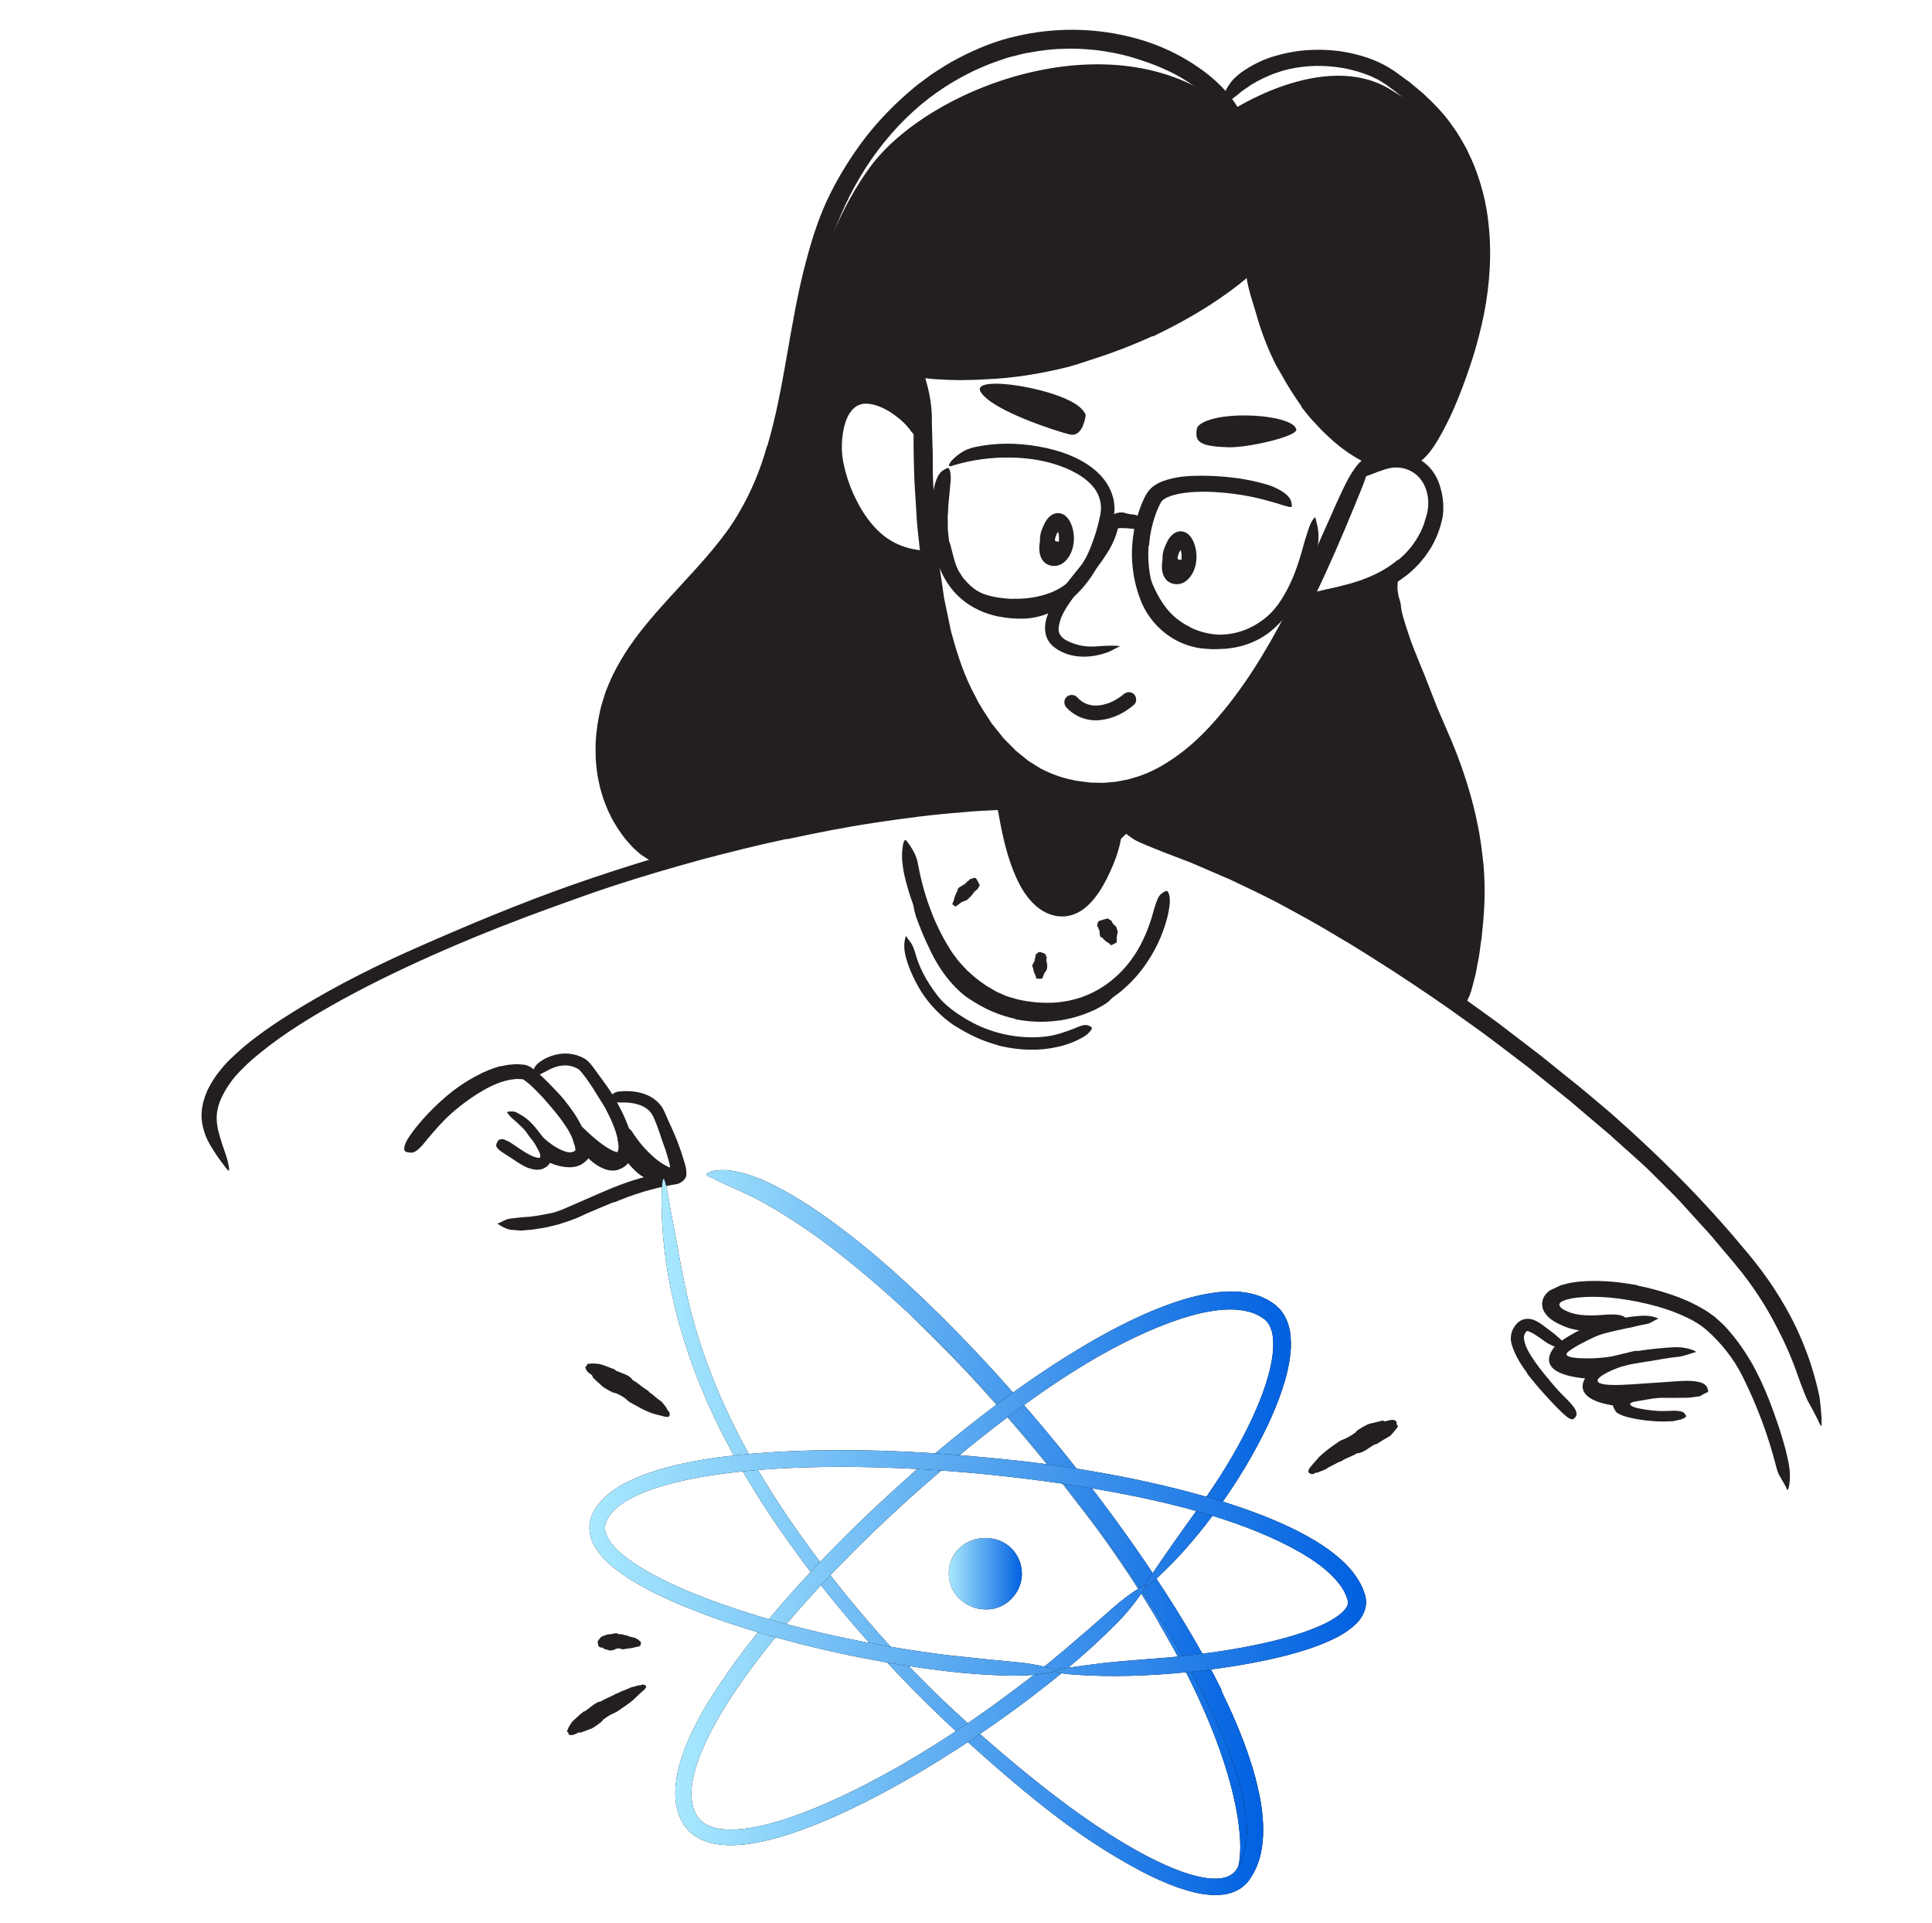 <svg width="201" height="200" viewBox="0 0 201 200" fill="none" xmlns="http://www.w3.org/2000/svg">
<path d="M161.796 140.039C161.796 140.039 159.048 142.821 164.91 143.39C167.003 143.594 165.784 141.985 165.784 141.985L162.599 141.719L161.796 140.039Z" fill="#231F20"/>
<path d="M164.915 143.39C164.915 143.39 163.339 145.502 167.862 146.205L168.869 144.999L164.915 143.39Z" fill="#231F20"/>
<path d="M56.991 119.89C56.991 120.023 56.873 120.811 56.873 120.811C56.873 120.811 59.179 122.002 60.589 121.062C61.994 120.122 61.425 119.102 61.425 119.102L60.475 118.698C60.475 118.698 61.059 120.028 60.072 120.36C59.084 120.692 56.991 119.89 56.991 119.89Z" fill="#231F20"/>
<path d="M60.998 120.274C60.998 120.274 62.759 122.235 64.349 121.665C65.763 121.157 65.687 120.061 65.687 120.061H64.866C64.866 120.061 63.627 120.459 63.561 120.459C63.494 120.459 61.539 119.624 61.539 119.624L60.998 120.279V120.274Z" fill="#231F20"/>
<path d="M64.832 120.322C64.832 120.322 66.261 122.42 67.467 122.629C68.264 122.766 68.516 122.13 68.516 122.13L65.246 119.121L64.832 120.322Z" fill="#231F20"/>
<path d="M120.615 168.865C118.678 165.557 116.547 162.348 114.283 159.235C113.452 158.1 112.584 156.999 111.729 155.888C108.715 151.958 105.516 148.165 102.193 144.482C100.717 142.849 99.184 141.25 97.646 139.697C96.664 138.691 95.638 137.732 94.665 136.712L93.194 135.198C92.695 134.699 92.254 134.144 91.784 133.622C91.21 132.953 91.3 133.029 91.922 133.451C92.235 133.66 92.681 133.954 93.237 134.301C93.773 134.661 94.357 135.136 94.969 135.672C96.061 136.612 97.096 137.618 98.111 138.634C99.137 139.645 100.143 140.675 101.144 141.715C103.138 143.799 105.094 145.935 106.95 148.165C109.171 150.838 111.54 153.572 113.699 156.396C116.082 159.496 118.327 162.704 120.416 166.013C121.697 168.054 122.917 170.133 124.047 172.259C125.76 175.482 127.27 178.838 128.457 182.275C129.363 184.947 130.165 187.629 130.417 190.482C130.469 191.108 130.507 191.73 130.479 192.375C130.417 193.576 130.203 194.393 129.895 194.929C129.581 195.461 129.206 195.693 128.874 195.727C128.722 195.745 128.547 195.755 128.461 195.708C128.324 195.627 128.461 195.484 128.561 195.185C128.661 194.867 128.812 194.364 128.931 193.614C129.097 192.504 129.045 191.293 128.907 190.092C128.77 188.887 128.532 187.662 128.233 186.447C127.635 184.012 126.795 181.577 125.808 179.194C124.341 175.653 122.566 172.207 120.591 168.88L120.615 168.861V168.865Z" fill="black"/>
<path d="M120.615 168.865C118.678 165.557 116.547 162.348 114.283 159.235C113.452 158.1 112.584 156.999 111.729 155.888C108.715 151.958 105.516 148.165 102.193 144.482C100.717 142.849 99.184 141.25 97.646 139.697C96.664 138.691 95.638 137.732 94.665 136.712L93.194 135.198C92.695 134.699 92.254 134.144 91.784 133.622C91.21 132.953 91.3 133.029 91.922 133.451C92.235 133.66 92.681 133.954 93.237 134.301C93.773 134.661 94.357 135.136 94.969 135.672C96.061 136.612 97.096 137.618 98.111 138.634C99.137 139.645 100.143 140.675 101.144 141.715C103.138 143.799 105.094 145.935 106.95 148.165C109.171 150.838 111.54 153.572 113.699 156.396C116.082 159.496 118.327 162.704 120.416 166.013C121.697 168.054 122.917 170.133 124.047 172.259C125.76 175.482 127.27 178.838 128.457 182.275C129.363 184.947 130.165 187.629 130.417 190.482C130.469 191.108 130.507 191.73 130.479 192.375C130.417 193.576 130.203 194.393 129.895 194.929C129.581 195.461 129.206 195.693 128.874 195.727C128.722 195.745 128.547 195.755 128.461 195.708C128.324 195.627 128.461 195.484 128.561 195.185C128.661 194.867 128.812 194.364 128.931 193.614C129.097 192.504 129.045 191.293 128.907 190.092C128.77 188.887 128.532 187.662 128.233 186.447C127.635 184.012 126.795 181.577 125.808 179.194C124.341 175.653 122.566 172.207 120.591 168.88L120.615 168.861V168.865Z" fill="url(#paint0_linear_285_1880)"/>
<path d="M105.615 105.978C104.177 105.674 102.805 105.109 101.557 104.354C101.101 104.079 100.641 103.799 100.233 103.467C98.78 102.271 97.689 100.704 96.886 99.081C96.535 98.355 96.193 97.628 95.894 96.897C95.534 95.953 95.092 95.037 95.021 93.997C95.021 93.665 95.016 93.712 95.235 93.912C95.481 94.102 95.923 94.458 96.184 94.975C97.053 96.826 97.812 98.639 98.913 100.263C99.568 101.241 100.527 102.019 101.481 102.74C102.544 103.5 103.741 104.122 105.022 104.492C105.805 104.744 106.626 104.867 107.443 104.952C108.687 105.047 109.968 104.986 111.183 104.687C112.128 104.445 113.015 104.079 113.865 103.638C114.055 103.543 114.231 103.438 114.425 103.348C114.781 103.182 115.033 103.096 115.237 103.092C115.436 103.073 115.579 103.111 115.716 103.177C115.778 103.21 115.854 103.234 115.901 103.267C116.053 103.377 115.854 103.69 115.389 104.131C115.042 104.445 114.625 104.653 114.207 104.881C113.799 105.119 113.343 105.275 112.897 105.465C112.446 105.636 111.971 105.769 111.501 105.902C111.017 106.001 110.538 106.13 110.044 106.172C108.582 106.372 107.073 106.31 105.62 106.02V105.987L105.615 105.978Z" fill="#231F20"/>
<path d="M102.032 61.663C102.848 62.01 103.774 62.181 104.713 62.261C105.06 62.299 105.392 62.285 105.734 62.285C106.93 62.29 108.136 62.09 109.27 61.663C109.773 61.473 110.253 61.217 110.689 60.913C110.974 60.723 111.259 60.533 111.534 60.325C111.819 60.135 112.123 59.945 112.403 59.731C112.583 59.603 112.583 59.636 112.512 59.826C112.441 60.011 112.327 60.391 112.085 60.766C111.838 61.056 111.563 61.331 111.264 61.573C110.946 61.791 110.618 61.986 110.276 62.157C109.593 62.498 108.862 62.75 108.107 62.883C107.21 63.035 106.28 63.206 105.349 63.177C104.338 63.139 103.337 63.025 102.35 62.731C101.742 62.56 101.163 62.28 100.622 61.934C99.81 61.388 99.203 60.562 98.837 59.688C98.567 59 98.358 58.307 98.267 57.59C98.253 57.434 98.234 57.277 98.23 57.121C98.23 56.532 98.329 56.342 98.467 56.219C98.5 56.19 98.533 56.152 98.567 56.138C98.671 56.081 98.78 56.318 98.889 56.722C99.207 57.918 99.445 59.138 100.071 60.087C100.517 60.804 101.22 61.312 102.046 61.644L102.036 61.668L102.032 61.663Z" fill="#231F20"/>
<path d="M123.781 65.233C124.663 65.683 125.656 65.94 126.657 66.011C127.023 66.035 127.379 66.006 127.744 65.968C129.016 65.826 130.274 65.304 131.342 64.516C131.817 64.165 132.263 63.766 132.643 63.325C132.904 63.054 133.141 62.76 133.374 62.461C133.587 62.152 133.896 61.901 134.128 61.592C134.29 61.407 134.271 61.435 134.223 61.639C134.161 61.834 134.152 62.276 133.953 62.703C133.739 63.049 133.506 63.391 133.255 63.714C132.994 64.032 132.69 64.312 132.386 64.587C131.764 65.128 131.067 65.589 130.312 65.935C129.41 66.339 128.423 66.695 127.393 66.77C126.263 66.818 125.157 66.647 124.113 66.258C123.467 66.03 122.86 65.707 122.3 65.318C121.445 64.734 120.729 63.956 120.168 63.106C119.931 62.783 119.76 62.432 119.551 62.095C119.39 61.739 119.195 61.388 119.091 61.013C119.039 60.847 118.977 60.69 118.93 60.519C118.782 59.888 118.82 59.67 118.987 59.503C119.024 59.465 119.062 59.418 119.1 59.394C119.233 59.314 119.423 59.537 119.575 59.954C120.055 61.184 120.619 62.394 121.469 63.415C122.096 64.169 122.893 64.782 123.79 65.214L123.781 65.233Z" fill="#231F20"/>
<path d="M116.495 87.38C116.205 86.868 114.748 93.309 111.501 94.144C108.255 94.975 106.897 91.049 105.43 86.877L104.638 83.113C104.638 83.113 81.564 85.415 69.219 89.583C69.219 89.583 64.472 88.268 63.247 80.36C62.023 72.457 66.475 67.715 68.796 65.109C71.117 62.503 79.177 55.203 80.966 46.792C82.756 38.381 84.199 25.997 90.517 17.382C96.782 8.838 116.575 1.514 128.091 11.52C128.091 11.52 137.65 5.179 144.514 9.227C151.017 13.067 154.472 17.102 154.349 26.619C154.226 36.136 147.12 48.116 147.12 48.116H142.44C142.44 48.116 136.445 43.659 133.863 38.234C131.281 32.809 129.771 27.464 129.771 27.464C129.771 27.464 126.933 30.43 121.241 33.084C115.55 35.733 108.051 39.378 101.287 38.922L96.013 38.239L95.743 43.911C95.743 43.911 93.602 40.251 90.142 41.144C86.681 42.036 86.62 45.088 86.98 48.121C87.346 51.15 89.401 55.379 92.952 56.983C96.502 58.592 96.777 58.018 96.777 58.018C96.777 58.018 96.303 66.552 101.002 73.459C105.701 80.365 107.699 81.903 112.935 82.743C118.17 83.583 123.79 80.768 127.013 76.748C130.236 72.728 135.481 63.211 135.481 63.211L145.44 60.458C145.44 60.458 144.656 62.138 144.984 63.804C145.316 65.47 150.405 76.482 151.776 81.447C153.148 86.412 154.107 93.333 153.243 99.28C152.379 105.228 151.401 105.024 151.401 105.024C151.401 105.024 138.661 95.279 128.29 90.959C117.914 86.64 117.43 86.478 117.43 86.478L116.49 87.38H116.495Z" fill="#231F20"/>
<path d="M122.594 80.754C120.32 82.206 117.62 83.108 114.881 83.222C113.519 83.222 112.142 83.132 110.841 82.785C110.514 82.7 110.186 82.653 109.859 82.534L108.881 82.192C108.558 82.078 108.259 81.907 107.946 81.765C107.637 81.613 107.324 81.48 107.044 81.285C106.631 81.015 106.194 80.773 105.796 80.483L104.638 79.567C104.263 79.254 103.935 78.888 103.579 78.551L103.062 78.029L102.611 77.46C100.456 74.792 99.027 71.693 97.973 68.546L97.252 66.158L96.706 63.737C96.616 63.334 96.521 62.93 96.44 62.527L96.25 61.302L95.871 58.858C95.719 57.405 95.562 55.953 95.41 54.5C95.32 53.043 95.23 51.591 95.14 50.148C95.016 46.441 94.883 42.691 95.619 39.026C95.766 38.457 95.856 38.215 95.913 38.234C95.97 38.253 96.018 38.538 96.17 39.036C96.483 40.028 97.005 41.832 96.948 43.934C96.962 44.87 97.005 45.8 97.029 46.73C97.062 47.66 97.034 48.596 97.052 49.526L97.185 52.312C97.233 53.242 97.247 54.173 97.356 55.094L97.613 57.87C97.641 58.336 97.717 58.791 97.788 59.252L97.992 60.628L98.192 62.01C98.258 62.47 98.377 62.916 98.462 63.372L98.747 64.734C98.842 65.19 98.923 65.65 99.06 66.092C99.644 68.228 100.361 70.397 101.443 72.381C101.923 73.411 102.587 74.322 103.185 75.272L104.234 76.577C104.4 76.805 104.6 76.995 104.794 77.189L105.378 77.778L105.696 78.1L106.047 78.385L106.75 78.955C106.973 79.159 107.243 79.292 107.495 79.463C107.751 79.619 107.998 79.79 108.259 79.937C109.327 80.493 110.424 80.906 111.634 81.138C111.928 81.219 112.227 81.252 112.531 81.29L113.433 81.404L114.34 81.423L114.791 81.433L115.242 81.395C115.541 81.366 115.844 81.352 116.143 81.314L117.031 81.143C117.33 81.1 117.62 81.005 117.909 80.915C118.199 80.82 118.493 80.759 118.773 80.64C120.183 80.132 121.488 79.339 122.708 78.438C123.928 77.531 125.053 76.477 126.083 75.333C129.23 71.873 131.712 67.772 133.877 63.604C135.557 60.353 136.938 57.03 138.433 53.722C138.761 52.991 139.07 52.269 139.411 51.538C139.729 50.86 140.005 50.304 140.247 49.839C140.498 49.379 140.736 49.028 140.935 48.738C141.329 48.159 141.666 47.879 141.998 47.684C142.145 47.594 142.311 47.461 142.416 47.423C142.753 47.276 142.535 48.529 141.761 50.57C139.335 56.57 136.653 62.921 133.084 68.949C131.76 71.185 130.293 73.368 128.594 75.404C126.89 77.431 124.953 79.335 122.627 80.792L122.594 80.759V80.754Z" fill="#231F20"/>
<path d="M119.913 34.964C117.834 35.908 115.698 36.729 113.524 37.422C112.736 37.683 111.943 37.944 111.141 38.167C108.293 38.88 105.378 39.349 102.45 39.463L101.477 39.511L100.499 39.53C99.849 39.563 99.198 39.52 98.553 39.511C96.901 39.435 95.202 39.354 93.654 38.661C93.17 38.467 93.279 38.319 93.754 38.144C93.991 38.054 94.319 37.949 94.703 37.84C95.083 37.764 95.52 37.698 95.975 37.712C96.782 37.74 97.585 37.807 98.387 37.835C99.194 37.845 99.996 37.859 100.803 37.854C102.417 37.854 104.045 37.788 105.682 37.622C107.647 37.441 109.636 36.891 111.573 36.326C113.704 35.704 115.807 34.949 117.857 34.062C119.115 33.506 120.359 32.922 121.574 32.272C123.411 31.294 125.219 30.217 126.89 29.002C128.186 28.052 129.349 26.98 130.46 25.874C130.697 25.622 130.92 25.371 131.176 25.138C131.641 24.697 131.94 24.407 132.211 24.255C132.501 24.117 132.709 24.07 132.942 24.08C133.046 24.08 133.165 24.065 133.251 24.08C133.393 24.108 133.421 24.26 133.364 24.535C133.336 24.673 133.288 24.844 133.217 25.034C133.151 25.228 133.013 25.409 132.876 25.622C132.021 26.871 130.891 27.91 129.729 28.907C128.556 29.899 127.294 30.805 125.993 31.65C124.056 32.899 122.02 34.005 119.941 35.002L119.922 34.964H119.913Z" fill="#231F20"/>
<path d="M135.428 42.306C134.645 41.196 133.91 40.057 133.269 38.87C133.031 38.438 132.751 38.035 132.552 37.584C131.802 36.022 131.185 34.408 130.725 32.756C130.611 32.396 130.501 32.03 130.397 31.665C130.288 31.304 130.174 30.943 130.065 30.582C129.937 30.117 129.832 29.642 129.733 29.173C129.676 28.689 129.671 28.195 129.652 27.711C129.652 27.407 129.718 27.435 129.908 27.649C130.089 27.867 130.468 28.252 130.748 28.741C130.948 29.187 131.138 29.628 131.304 30.075C131.441 30.53 131.612 30.976 131.75 31.427C132.049 32.329 132.372 33.221 132.661 34.138C132.998 35.243 133.615 36.274 134.166 37.304C134.807 38.419 135.457 39.535 136.231 40.574C136.682 41.234 137.204 41.837 137.697 42.458C138.49 43.37 139.306 44.276 140.227 45.055C140.593 45.349 140.939 45.653 141.319 45.919L142.453 46.711C142.615 46.83 142.8 46.92 142.957 47.053C143.109 47.167 143.227 47.272 143.327 47.362C143.422 47.461 143.479 47.561 143.526 47.646C143.616 47.822 143.64 47.969 143.626 48.14C143.616 48.216 143.626 48.297 143.607 48.363C143.559 48.567 143.184 48.558 142.601 48.387C141.006 47.694 139.482 46.645 138.153 45.373C137.906 45.136 137.65 44.908 137.417 44.661L136.715 43.911C136.231 43.422 135.827 42.862 135.395 42.33L135.428 42.302V42.306Z" fill="#231F20"/>
<path d="M79.813 46.445C81.655 40.27 82.134 33.606 83.881 27.093C84.512 24.725 85.272 22.337 86.392 20.116C87.374 18.16 88.532 16.3 89.847 14.553C91.167 12.811 92.681 11.221 94.319 9.778C94.741 9.431 95.135 9.056 95.576 8.729L96.891 7.751C97.807 7.158 98.719 6.55 99.697 6.056C101.633 5.045 103.679 4.21 105.82 3.745C109.607 2.871 113.599 2.886 117.344 3.778C119.756 4.333 122.086 5.311 124.179 6.669C126.259 8.021 128.162 9.787 129.244 12.032C129.572 12.73 129.695 13.034 129.643 13.043C129.591 13.053 129.344 12.768 128.864 12.336C128.746 12.227 128.613 12.113 128.47 11.985C128.319 11.866 128.143 11.743 127.963 11.615C127.868 11.553 127.787 11.477 127.673 11.425C127.588 11.349 127.493 11.278 127.402 11.197C127.222 11.036 127.004 10.898 126.79 10.741C126.577 10.585 126.353 10.428 126.126 10.262C125.907 10.086 125.632 9.958 125.399 9.778C125.153 9.612 124.92 9.412 124.659 9.241C124.393 9.07 124.132 8.895 123.866 8.705C121.963 7.385 119.77 6.55 117.553 5.9C116.438 5.577 115.289 5.382 114.14 5.221C112.982 5.107 111.819 5.022 110.656 5.079C109.489 5.093 108.335 5.245 107.191 5.454C106.612 5.525 106.052 5.696 105.487 5.833C105.207 5.909 104.918 5.961 104.642 6.061L103.812 6.346C101.595 7.11 99.483 8.211 97.522 9.578C95.182 11.216 93.08 13.309 91.309 15.673C89.534 18.037 88.12 20.681 87.042 23.419C86.434 24.919 85.984 26.495 85.556 28.071C85.162 29.666 84.806 31.27 84.507 32.898C83.89 36.15 83.401 39.449 82.699 42.738C82.267 44.76 81.764 46.782 81.066 48.747C80.368 50.712 79.557 52.654 78.451 54.443C75.156 59.94 69.987 63.785 66.693 68.854C65.421 70.824 64.534 72.955 64.121 75.195C63.921 76.316 63.84 77.45 63.864 78.575C63.893 79.7 64.073 80.816 64.353 81.893C64.591 82.852 64.994 83.725 65.431 84.603C66.299 86.208 67.121 87.095 67.647 87.769C68.188 88.434 68.464 88.894 68.677 89.298C68.772 89.488 68.924 89.706 68.972 89.839C69.048 90.062 68.739 89.991 68.041 89.701C67.676 89.578 67.291 89.293 66.798 88.98C66.556 88.818 66.328 88.6 66.081 88.377C65.825 88.159 65.592 87.883 65.341 87.598C64.951 87.186 64.643 86.706 64.306 86.241C64.011 85.752 63.698 85.268 63.461 84.741C63.19 84.228 63 83.683 62.787 83.141C62.625 82.586 62.431 82.035 62.326 81.461C62.065 80.322 61.956 79.15 61.961 77.977C61.947 76.8 62.099 75.632 62.317 74.474L62.507 73.61C62.578 73.321 62.673 73.041 62.758 72.756C62.849 72.471 62.929 72.181 63.029 71.901L63.371 71.076C63.822 69.974 64.41 68.944 65.032 67.943C66.294 65.959 67.809 64.212 69.323 62.527C71.582 60.035 73.889 57.69 75.754 55.089C77.568 52.488 78.911 49.569 79.784 46.441H79.832L79.813 46.445Z" fill="#231F20"/>
<path d="M153.11 25.204C153.048 23.624 152.844 22.057 152.488 20.524C152.118 18.996 151.548 17.52 150.836 16.119C150.29 15.108 149.635 14.164 148.923 13.262C147.689 11.658 146.208 10.219 144.519 9.037C144.314 8.881 144.106 8.724 143.901 8.61C143.688 8.492 143.498 8.34 143.27 8.24L142.601 7.917C142.368 7.822 142.131 7.742 141.898 7.651C140.949 7.319 139.948 7.077 138.932 6.963C137.128 6.74 135.267 6.863 133.535 7.329C132.434 7.661 131.37 8.107 130.393 8.691C130.136 8.814 129.923 9.009 129.681 9.156C129.448 9.317 129.201 9.465 128.992 9.659C128.779 9.849 128.551 10.02 128.318 10.191C128.091 10.367 127.92 10.599 127.673 10.77C127.36 10.979 127.184 11.05 127.132 10.998C127.075 10.941 127.122 10.756 127.193 10.395C127.269 10.044 127.412 9.541 127.735 9.028C127.891 8.767 128.086 8.501 128.314 8.245C128.56 8.007 128.831 7.765 129.135 7.533C130.231 6.769 131.446 6.147 132.728 5.805C134 5.439 135.31 5.212 136.625 5.188C137.935 5.15 139.25 5.245 140.536 5.53C141.822 5.81 143.085 6.232 144.267 6.897L144.789 7.219C144.969 7.324 145.136 7.433 145.288 7.552C145.601 7.78 145.914 8.012 146.227 8.24L146.702 8.582L147.153 8.961L148.06 9.721C149.213 10.794 150.338 11.938 151.216 13.257C151.738 13.955 152.137 14.729 152.574 15.479C152.939 16.267 153.328 17.04 153.604 17.861C154.202 19.485 154.615 21.17 154.814 22.874C155.085 24.967 155.085 27.079 154.895 29.163C154.752 30.739 154.501 32.31 154.135 33.843C153.779 35.381 153.352 36.895 152.835 38.376C152.441 39.525 152.032 40.659 151.563 41.775C151.112 42.895 150.585 43.987 149.996 45.055C149.863 45.292 149.735 45.525 149.602 45.757C149.46 45.985 149.317 46.218 149.165 46.446C148.591 47.295 148.088 47.779 147.68 48.064C147.466 48.202 147.281 48.287 147.11 48.335C146.93 48.377 146.754 48.368 146.593 48.335C146.441 48.306 146.275 48.297 146.17 48.24C145.995 48.145 146.018 47.907 146.156 47.589C146.294 47.262 146.569 46.835 146.935 46.279C147.471 45.449 147.993 44.566 148.477 43.65C148.952 42.724 149.408 41.775 149.825 40.797C150.675 38.846 151.377 36.796 151.928 34.707C152.754 31.608 153.191 28.385 153.067 25.2H153.115L153.11 25.204Z" fill="#231F20"/>
<path d="M87.004 50.637C86.724 49.811 86.515 48.994 86.363 48.102C86.24 47.214 86.206 46.341 86.259 45.453C86.306 44.808 86.368 44.153 86.572 43.502C86.752 42.933 87.032 42.373 87.422 41.87C87.806 41.362 88.371 40.944 88.978 40.721C89.591 40.479 90.284 40.446 90.863 40.55C91.456 40.65 92.021 40.821 92.538 41.072C93.459 41.499 94.314 42.064 95.011 42.791C95.462 43.246 95.88 43.754 96.179 44.333C96.302 44.637 96.44 44.931 96.507 45.254C96.597 45.567 96.587 45.904 96.578 46.222C96.559 46.626 96.483 46.569 96.227 46.303C96.089 46.175 95.927 45.99 95.671 45.819C95.552 45.729 95.462 45.624 95.363 45.515C95.254 45.411 95.144 45.301 95.054 45.183C94.983 45.074 94.879 44.979 94.798 44.879C94.717 44.775 94.655 44.661 94.565 44.561C94.39 44.362 94.228 44.158 94.029 43.977C93.654 43.602 93.227 43.284 92.795 42.985C92.363 42.681 91.888 42.435 91.409 42.259C90.929 42.079 90.431 41.969 89.985 41.988C89.857 42.007 89.724 41.998 89.596 42.055C89.463 42.093 89.325 42.126 89.211 42.207L89.026 42.306L88.865 42.444C88.746 42.525 88.656 42.648 88.561 42.757C88.181 43.222 87.944 43.868 87.792 44.533C87.626 45.268 87.564 46.056 87.588 46.839C87.616 47.627 87.778 48.382 87.991 49.165C88.248 50.119 88.608 51.05 89.05 51.932C89.709 53.276 90.573 54.543 91.684 55.511C92.543 56.266 93.564 56.765 94.608 57.03C94.841 57.087 95.064 57.144 95.301 57.168C95.519 57.197 95.695 57.239 95.842 57.291C95.989 57.334 96.113 57.363 96.212 57.41C96.412 57.5 96.53 57.629 96.63 57.818C96.673 57.904 96.734 57.989 96.763 58.075C96.863 58.35 96.454 58.578 95.657 58.644C94.484 58.658 93.288 58.264 92.235 57.662C91.176 57.054 90.255 56.214 89.496 55.284C88.366 53.893 87.55 52.298 86.971 50.646L87.004 50.632V50.637Z" fill="#231F20"/>
<path d="M145.435 58.269C145.715 58.075 145.929 57.819 146.185 57.595C146.427 57.363 146.626 57.092 146.854 56.841C147.044 56.561 147.253 56.295 147.424 56.005L147.671 55.559C147.761 55.417 147.837 55.26 147.903 55.103C147.998 54.876 148.107 54.648 148.174 54.406C148.24 54.164 148.311 53.922 148.392 53.684C148.876 52.151 148.501 50.157 147.12 49.203C146.494 48.776 145.744 48.577 144.998 48.639C144.514 48.672 144.049 48.838 143.574 49.004C143.332 49.085 143.09 49.17 142.848 49.275C142.611 49.384 142.331 49.441 142.079 49.559C141.752 49.683 141.78 49.659 141.918 49.365C142.008 49.165 142.108 48.942 142.212 48.719C142.354 48.463 142.573 48.197 142.858 47.979C142.986 47.884 143.114 47.784 143.256 47.708C143.399 47.632 143.551 47.575 143.702 47.514C144.006 47.395 144.334 47.309 144.666 47.243C145.335 47.134 146.062 47.143 146.731 47.366C147.395 47.585 147.993 47.926 148.516 48.411C149.028 48.89 149.403 49.483 149.645 50.1C149.94 50.841 150.101 51.615 150.153 52.403C150.172 52.797 150.163 53.195 150.115 53.589C150.063 53.998 149.959 54.344 149.859 54.705C149.636 55.493 149.299 56.247 148.891 56.955C148.663 57.292 148.449 57.643 148.198 57.966C147.932 58.274 147.699 58.611 147.395 58.886C146.717 59.622 145.895 60.197 145.079 60.733C143.807 61.511 142.411 62.033 141.021 62.432C139.938 62.736 138.87 63.068 137.764 63.249C137.522 63.291 137.28 63.334 137.034 63.358C136.113 63.405 135.818 63.258 135.624 62.783C135.581 62.684 135.524 62.594 135.496 62.513C135.453 62.37 135.524 62.238 135.681 62.062C135.837 61.877 136.079 61.763 136.393 61.687C137.314 61.45 138.234 61.25 139.155 61.046C139.611 60.932 140.067 60.814 140.522 60.69C140.964 60.538 141.424 60.429 141.856 60.249C143.152 59.765 144.381 59.119 145.407 58.241L145.44 58.274L145.435 58.269Z" fill="#231F20"/>
<path d="M152.185 87.522C151.824 85.258 151.273 83.004 150.547 80.787C150.281 79.98 149.954 79.192 149.659 78.39C148.639 75.556 147.424 72.77 146.299 69.913C145.81 68.641 145.302 67.359 144.913 66.035C144.766 65.617 144.704 65.166 144.599 64.734C144.547 64.283 144.448 63.842 144.462 63.377C144.462 63.144 144.443 62.921 144.467 62.688L144.609 62.005C144.756 61.563 144.894 61.122 145.145 60.742C145.44 60.258 145.425 60.362 145.397 60.832C145.397 60.956 145.387 61.093 145.383 61.245C145.402 61.407 145.43 61.587 145.463 61.777C145.478 62.152 145.739 62.579 145.743 63.011C145.815 63.794 146.104 64.582 146.341 65.361C146.593 66.153 146.873 66.951 147.196 67.748C147.504 68.546 147.851 69.343 148.178 70.159C148.496 70.981 148.819 71.802 149.142 72.628C149.897 74.617 150.884 76.615 151.653 78.67C152.503 80.93 153.219 83.26 153.699 85.638C154.017 87.1 154.197 88.591 154.349 90.076C154.544 92.336 154.463 94.624 154.211 96.854L154.15 97.505L154.055 98.15C153.998 98.582 153.936 99.009 153.879 99.441L153.637 100.718L153.514 101.359L153.347 101.99C153.248 102.36 153.167 102.731 153.058 103.101C152.593 104.458 152.199 104.795 151.696 104.909C151.577 104.933 151.458 104.981 151.354 104.981C151.183 104.981 151.088 104.819 151.05 104.534C151.012 104.25 151.017 103.832 151.131 103.343C151.297 102.622 151.468 101.895 151.639 101.164C151.81 100.433 151.928 99.688 152.085 98.948C152.308 97.448 152.541 95.933 152.578 94.396C152.673 92.117 152.536 89.81 152.142 87.532L152.185 87.522Z" fill="#231F20"/>
<path d="M81.811 87.276C78.793 87.921 75.793 88.667 72.807 89.464C69.831 90.29 66.86 91.149 63.922 92.113C61.776 92.81 59.654 93.589 57.533 94.348C53.792 95.701 50.09 97.153 46.44 98.734C42.794 100.315 39.196 102.019 35.708 103.922C32.627 105.617 29.57 107.458 26.903 109.656C26.034 110.349 25.241 111.118 24.51 111.92C23.836 112.732 23.238 113.662 22.863 114.612C22.697 115.091 22.574 115.58 22.545 116.074C22.526 116.572 22.583 117.075 22.697 117.588C22.825 118.096 22.987 118.618 23.158 119.145C23.328 119.676 23.542 120.198 23.684 120.754C23.851 121.451 23.87 121.769 23.794 121.774C23.713 121.784 23.514 121.485 23.134 121C22.759 120.507 22.265 119.823 21.734 118.874C21.473 118.404 21.249 117.83 21.098 117.165C20.941 116.505 20.917 115.727 21.079 114.968C21.131 114.626 21.254 114.313 21.349 113.99C21.482 113.691 21.582 113.363 21.748 113.093C21.9 112.813 22.052 112.523 22.232 112.267C22.403 112.001 22.574 111.74 22.783 111.498C23.556 110.463 24.468 109.685 25.369 108.887C27.206 107.359 29.167 106.072 31.165 104.853C35.162 102.427 39.339 100.338 43.615 98.464C48.728 96.209 54.087 93.973 59.469 92.07C65.393 89.996 71.407 88.182 77.506 86.701C81.261 85.785 85.044 84.997 88.851 84.342C91.737 83.868 94.642 83.445 97.556 83.156C98.282 83.066 99.013 83.018 99.744 82.956C100.475 82.904 101.201 82.823 101.928 82.79C102.711 82.748 103.499 82.705 104.282 82.662C104.415 82.648 104.515 82.686 104.633 82.695L104.804 82.719L104.89 82.728C104.89 82.728 104.927 82.714 104.923 82.752C104.937 82.752 104.951 82.766 104.961 82.776C105.113 82.933 105.184 83.165 105.245 83.412L105.326 83.792L105.388 84.119L105.488 84.651C105.896 86.839 106.413 89.004 107.353 90.912C107.828 91.847 108.43 92.73 109.204 93.242C109.584 93.494 110.016 93.646 110.429 93.66C110.832 93.684 111.221 93.551 111.596 93.314C112.256 92.877 112.797 92.155 113.282 91.372C114.169 89.891 114.601 88.776 115.014 88.045C115.223 87.679 115.399 87.39 115.574 87.162C115.755 86.934 115.935 86.768 116.101 86.621C116.253 86.488 116.424 86.303 116.538 86.241C116.728 86.137 116.713 86.436 116.633 87.11C116.557 87.788 116.291 88.814 115.755 90.086C115.356 91.03 114.9 91.975 114.278 92.886C113.965 93.342 113.609 93.783 113.168 94.196C112.726 94.605 112.18 94.98 111.506 95.184C110.837 95.397 110.059 95.369 109.427 95.169C108.772 94.975 108.193 94.609 107.723 94.192C106.783 93.342 106.204 92.322 105.734 91.31C104.818 89.269 104.348 87.152 103.959 85.064L103.817 84.29C103.807 84.238 103.812 84.271 103.807 84.262C103.807 84.262 103.807 84.262 103.803 84.262C103.803 84.262 103.812 84.262 103.765 84.262L103.375 84.281L101.818 84.361C101.301 84.39 100.779 84.442 100.262 84.485C97.176 84.717 94.096 85.111 91.02 85.581C87.944 86.042 84.887 86.649 81.845 87.304L81.831 87.266L81.811 87.276Z" fill="#231F20"/>
<path d="M151.164 103.03L154.254 105.251L155.797 106.367L157.306 107.52L160.325 109.832L163.282 112.219L164.364 113.083L165.428 113.971C166.139 114.564 166.847 115.158 167.549 115.76C172.443 120.07 177.095 124.67 181.272 129.696C182.221 130.783 183.128 131.951 183.973 133.142C184.808 134.348 185.572 135.596 186.256 136.878C187.134 138.53 187.855 140.262 188.434 142.042C188.714 142.935 188.971 143.832 189.17 144.738C189.218 144.966 189.284 145.189 189.312 145.422L189.393 146.115C189.445 146.58 189.474 147.045 189.507 147.506C189.555 148.669 189.507 148.512 189.085 147.615C188.871 147.164 188.525 146.537 188.116 145.797C187.917 145.422 187.765 145.004 187.589 144.568C187.409 144.131 187.248 143.661 187.072 143.177C186.479 141.449 185.757 139.783 184.917 138.183C184.101 136.569 183.161 135.017 182.098 133.546C181.058 132.07 179.81 130.684 178.618 129.255C178.035 128.533 177.398 127.85 176.767 127.162L174.883 125.083C174.119 124.262 173.307 123.474 172.5 122.667C172.092 122.268 171.684 121.864 171.275 121.466C170.862 121.067 170.426 120.692 169.998 120.303C169.139 119.534 168.28 118.76 167.421 117.991C166.538 117.246 165.66 116.496 164.782 115.756L163.339 114.526L161.863 113.335L158.906 110.957C156.884 109.433 154.9 107.862 152.821 106.409C150.305 104.573 147.713 102.831 145.107 101.122C143.114 99.854 141.134 98.563 139.089 97.381C137.076 96.147 134.997 95.032 132.937 93.916C131.323 93.072 129.69 92.312 128.072 91.534L125.603 90.47C124.778 90.119 123.966 89.744 123.121 89.436C122.385 89.156 121.664 88.876 120.919 88.596C119.551 88.035 118.65 87.703 118.042 87.357C117.453 86.977 117.121 86.716 116.865 86.469C116.751 86.355 116.585 86.236 116.523 86.16C116.414 86.028 116.656 86.028 117.211 86.075C117.491 86.103 117.847 86.141 118.27 86.189C118.702 86.227 119.167 86.369 119.703 86.498C120.51 86.673 121.27 86.982 122.048 87.257C122.822 87.542 123.605 87.826 124.388 88.116C125.931 88.747 127.478 89.417 129.03 90.105C130.554 90.845 132.102 91.576 133.625 92.359C135.135 93.171 136.658 93.969 138.158 94.814C142.606 97.334 146.935 100.101 151.164 102.987L151.145 103.03H151.164Z" fill="#231F20"/>
<path d="M110.761 105.664C109.555 105.826 108.345 105.807 107.168 105.655C106.873 105.626 106.579 105.574 106.29 105.517C106 105.46 105.711 105.422 105.416 105.323L104.538 105.071C104.244 104.99 103.978 104.843 103.698 104.729L103.09 104.473L102.516 104.155L101.942 103.832C101.752 103.718 101.586 103.581 101.41 103.452C100.779 103.016 100.233 102.479 99.678 101.962C99.174 101.402 98.652 100.851 98.22 100.239C97.319 99.043 96.564 97.752 95.956 96.399C95.662 95.81 95.439 95.189 95.183 94.586C95.059 94.282 94.964 93.969 94.85 93.66C94.741 93.352 94.627 93.043 94.546 92.73C94.062 91.14 93.626 89.441 93.972 87.746C94.134 87.224 94.2 87.305 94.513 87.727C94.812 88.154 95.316 88.88 95.477 89.754C96.046 92.868 97.086 95.948 98.809 98.692C99.051 99.109 99.364 99.484 99.654 99.883C99.962 100.263 100.314 100.609 100.646 100.975C101.021 101.293 101.372 101.639 101.766 101.934L102.364 102.361L102.663 102.574L102.977 102.755L103.67 103.158C103.907 103.272 104.154 103.367 104.396 103.476C104.875 103.718 105.397 103.808 105.905 103.97C106.964 104.202 108.055 104.331 109.138 104.312C109.807 104.312 110.467 104.226 111.122 104.112C111.767 103.965 112.418 103.804 113.025 103.538C114.895 102.783 116.528 101.435 117.724 99.793C118.659 98.516 119.295 97.073 119.77 95.602C119.874 95.274 119.955 94.951 120.05 94.619C120.249 94.016 120.363 93.618 120.515 93.347C120.667 93.081 120.829 92.939 121.028 92.829C121.118 92.782 121.213 92.706 121.298 92.682C121.441 92.64 121.541 92.758 121.621 93.024C121.697 93.29 121.749 93.703 121.673 94.211C121.583 94.966 121.393 95.711 121.142 96.447C120.895 97.182 120.591 97.908 120.226 98.611C119.49 100.016 118.536 101.359 117.33 102.489C115.569 104.193 113.21 105.351 110.775 105.698L110.766 105.66L110.761 105.664Z" fill="#231F20"/>
<path d="M69.608 121.437C69.693 121.447 69.703 121.376 69.703 121.285C69.703 121.276 69.703 121.281 69.698 121.252L69.674 121.157L69.627 120.963L69.522 120.578L69.299 119.804C69.185 119.429 69.024 119.069 68.905 118.694C68.692 118.034 68.469 117.374 68.217 116.743C68.094 116.434 67.951 116.107 67.809 115.879C67.666 115.651 67.457 115.438 67.206 115.271C66.76 114.968 66.185 114.802 65.616 114.726C64.871 114.621 64.135 114.74 63.366 114.635C63.129 114.607 63.11 114.578 63.261 114.336C63.399 114.085 63.774 113.648 64.287 113.553C65.184 113.449 66.095 113.482 67.011 113.786C67.462 113.942 67.913 114.175 68.307 114.526C68.412 114.607 68.497 114.707 68.587 114.806C68.677 114.901 68.763 115.006 68.839 115.124C68.924 115.243 68.981 115.352 69.029 115.452C69.081 115.556 69.138 115.661 69.176 115.76C69.584 116.724 70.044 117.635 70.419 118.589C70.619 119.111 70.809 119.638 70.98 120.175L71.26 121.081C71.392 121.504 71.435 121.912 71.402 122.258C71.388 122.472 71.222 122.681 71.055 122.838C70.88 122.999 70.662 123.099 70.434 123.156C69.978 123.26 69.47 123.189 69 122.999L68.768 122.899L68.573 122.8C68.445 122.733 68.326 122.662 68.203 122.586C67.965 122.434 67.742 122.273 67.524 122.102C67.092 121.76 66.703 121.385 66.328 120.996C65.749 120.393 65.179 119.781 64.733 119.04C64.633 118.879 64.534 118.717 64.453 118.542C64.382 118.376 64.334 118.233 64.306 118.11C64.287 117.982 64.306 117.868 64.329 117.778C64.372 117.593 64.496 117.469 64.662 117.36C64.738 117.312 64.804 117.256 64.875 117.222C65.094 117.123 65.431 117.317 65.716 117.649C66.375 118.698 67.215 119.71 68.212 120.535C68.578 120.834 68.972 121.105 69.347 121.29C69.394 121.309 69.442 121.338 69.484 121.357C69.517 121.371 69.508 121.366 69.508 121.366C69.508 121.371 69.513 121.376 69.522 121.38C69.532 121.39 69.551 121.399 69.57 121.399L69.603 121.442L69.608 121.437Z" fill="#231F20"/>
<path d="M64.258 118.466C64.021 117.417 63.532 116.325 62.977 115.286C62.773 114.906 62.521 114.55 62.298 114.18C61.909 113.525 61.491 112.874 61.05 112.257C60.826 111.953 60.594 111.645 60.371 111.389L60.295 111.308C60.271 111.284 60.276 111.284 60.247 111.26C60.181 111.218 60.114 111.175 60.038 111.137C59.896 111.056 59.735 110.995 59.578 110.942C58.999 110.767 58.353 110.8 57.765 111.004C56.991 111.256 56.355 111.768 55.463 112.053C55.164 112.129 55.23 112.153 55.32 111.896C55.387 111.626 55.496 111.042 55.923 110.653C56.303 110.33 56.754 110.06 57.252 109.884C57.746 109.699 58.287 109.59 58.842 109.59C59.398 109.59 59.953 109.708 60.47 109.941C60.599 110.003 60.727 110.064 60.85 110.145C60.898 110.169 61.011 110.249 61.092 110.316L61.258 110.472C61.448 110.672 61.595 110.862 61.742 111.056C62.402 111.991 63.124 112.888 63.722 113.866C64.372 114.939 64.961 116.059 65.397 117.274C65.649 118.029 65.877 118.817 65.787 119.733C65.753 120.075 65.625 120.45 65.374 120.758C65.246 120.939 65.075 121.057 64.899 121.162C64.709 121.247 64.505 121.309 64.306 121.314C63.912 121.337 63.579 121.238 63.276 121.124C62.972 121.01 62.697 120.863 62.435 120.706C61.629 120.213 60.888 119.676 60.219 119.021C60.072 118.874 59.92 118.736 59.787 118.575C59.293 117.963 59.274 117.621 59.621 117.284C59.682 117.213 59.73 117.141 59.773 117.103C59.853 117.032 59.958 117.051 60.176 117.075C60.304 117.075 60.385 117.113 60.47 117.165C60.565 117.213 60.636 117.284 60.722 117.365C61.22 117.858 61.776 118.352 62.35 118.803C62.635 119.026 62.929 119.239 63.223 119.415C63.513 119.586 63.803 119.743 64.021 119.804C64.102 119.833 64.159 119.833 64.197 119.842C64.225 119.842 64.211 119.842 64.216 119.847C64.216 119.852 64.23 119.847 64.216 119.857C64.23 119.852 64.244 119.833 64.249 119.814C64.258 119.795 64.277 119.781 64.282 119.747C64.334 119.643 64.358 119.444 64.344 119.216C64.344 118.993 64.291 118.736 64.23 118.48L64.263 118.471L64.258 118.466Z" fill="#231F20"/>
<path d="M52.135 110.914C52.377 110.867 52.61 110.8 52.852 110.767L53.602 110.7C53.853 110.691 54.119 110.724 54.375 110.743C54.655 110.719 55.154 110.938 55.372 111.118C55.795 111.427 56.108 111.73 56.445 112.039C56.772 112.347 57.081 112.661 57.385 112.979C57.826 113.444 58.287 113.895 58.69 114.398C59.402 115.281 60.071 116.211 60.575 117.279C60.812 117.816 61.087 118.376 61.087 119.064C61.097 119.401 61.04 119.79 60.84 120.127C60.655 120.483 60.318 120.735 59.991 120.825C59.397 121.039 58.794 120.934 58.291 120.758C57.774 120.583 57.342 120.298 56.929 120.004C56.402 119.619 55.918 119.187 55.486 118.713C55.059 118.238 54.655 117.711 54.504 117.051C54.413 116.643 54.428 116.714 54.703 116.933C54.836 117.042 55.083 117.156 55.32 117.312C55.439 117.393 55.576 117.469 55.704 117.564C55.823 117.668 55.942 117.778 56.06 117.896C56.478 118.323 56.934 118.717 57.408 119.054C57.883 119.387 58.391 119.662 58.851 119.795L59.022 119.842L59.184 119.857C59.298 119.885 59.378 119.852 59.473 119.857C59.644 119.814 59.801 119.752 59.843 119.676C59.882 119.596 59.862 119.444 59.81 119.23C59.772 119.121 59.748 119.016 59.692 118.893C59.668 118.77 59.62 118.641 59.578 118.513C59.359 117.882 58.942 117.251 58.51 116.643C58.073 116.031 57.584 115.438 57.086 114.863C56.54 114.227 55.97 113.61 55.367 113.04C55.22 112.898 55.064 112.76 54.907 112.637C54.831 112.575 54.75 112.509 54.674 112.457C54.608 112.404 54.504 112.338 54.48 112.319C54.442 112.295 54.404 112.272 54.356 112.262L54.114 112.253C53.929 112.243 53.744 112.224 53.554 112.257C52.619 112.338 51.66 112.689 50.758 113.154C49.401 113.881 48.105 114.811 46.933 115.846C46.021 116.657 45.243 117.573 44.465 118.494C44.294 118.698 44.137 118.907 43.961 119.107C43.297 119.842 42.974 119.971 42.528 119.88C42.428 119.857 42.314 119.852 42.233 119.814C41.953 119.705 42.001 119.206 42.385 118.537C42.979 117.573 43.729 116.695 44.531 115.841C45.343 114.991 46.221 114.18 47.179 113.434C47.906 112.898 48.66 112.39 49.482 111.958C50.289 111.512 51.167 111.137 52.116 110.886L52.13 110.923L52.135 110.914Z" fill="#231F20"/>
<path d="M55.876 120.426C55.914 120.436 55.957 120.445 55.976 120.436C55.999 120.436 56.042 120.445 56.056 120.436C56.109 120.426 56.151 120.417 56.166 120.421C56.194 120.45 56.256 120.293 56.184 120.051C56.142 119.88 56.033 119.709 55.943 119.524C55.605 118.864 55.131 118.181 54.594 117.564C54.357 117.289 54.077 117.051 53.821 116.8L53.299 116.339C53.118 116.192 52.981 115.993 52.815 115.822C52.719 115.708 52.772 115.656 52.938 115.632C53.099 115.613 53.417 115.575 53.683 115.689C54.124 115.931 54.58 116.168 54.95 116.51C55.321 116.847 55.667 117.217 55.971 117.63C56.332 118.124 56.764 118.594 57.072 119.197C57.233 119.529 57.385 119.904 57.371 120.393C57.362 120.635 57.272 120.915 57.105 121.129C57.025 121.242 56.925 121.318 56.825 121.394C56.721 121.456 56.617 121.513 56.512 121.565C55.952 121.779 55.435 121.651 55.012 121.513C54.362 121.276 53.84 120.896 53.318 120.545C52.914 120.269 52.492 120.037 52.093 119.747C52.008 119.686 51.922 119.619 51.846 119.543C51.713 119.396 51.633 119.287 51.623 119.168C51.623 119.035 51.666 118.926 51.737 118.803C51.77 118.746 51.794 118.689 51.827 118.646C51.884 118.57 51.965 118.537 52.084 118.513C52.202 118.494 52.368 118.48 52.487 118.551C52.677 118.646 52.886 118.708 53.052 118.822C53.227 118.926 53.394 119.04 53.56 119.154C53.897 119.377 54.224 119.614 54.556 119.814C54.798 119.966 55.045 120.099 55.273 120.208C55.501 120.326 55.719 120.388 55.867 120.402V120.436L55.876 120.426Z" fill="#231F20"/>
<path d="M63.855 125.049C62.915 125.429 61.975 125.833 61.016 126.241C60.665 126.388 60.338 126.578 59.977 126.716C59.659 126.834 59.346 126.962 59.023 127.067L58.045 127.38C57.376 127.546 56.711 127.722 56.023 127.807C55.719 127.855 55.42 127.916 55.112 127.926C54.803 127.95 54.499 127.992 54.191 128.011C53.797 127.973 53.403 127.954 53.009 127.907C52.624 127.803 52.254 127.622 51.922 127.399C51.713 127.261 51.746 127.276 51.969 127.195C52.078 127.152 52.24 127.076 52.43 126.967C52.615 126.877 52.814 126.806 53.014 126.772C53.73 126.682 54.4 126.606 55.097 126.568C55.79 126.488 56.493 126.369 57.219 126.217C57.656 126.146 58.083 125.97 58.51 125.814C58.933 125.629 59.36 125.443 59.787 125.263L62.635 124.019C63.219 123.758 63.831 123.531 64.429 123.284C64.894 123.118 65.359 122.947 65.825 122.795C66.304 122.667 66.769 122.501 67.249 122.387C67.624 122.301 67.989 122.183 68.355 122.078L69.489 121.841C69.655 121.798 69.826 121.784 69.997 121.774C70.642 121.741 70.847 121.869 70.956 122.258C70.98 122.344 71.013 122.434 71.027 122.52C71.065 122.795 70.804 123.075 70.391 123.165C69.774 123.26 69.162 123.436 68.54 123.54C67.923 123.716 67.296 123.839 66.67 124.057C65.739 124.337 64.799 124.703 63.864 125.092L63.85 125.059L63.855 125.049Z" fill="#231F20"/>
<path d="M170.364 133.731C171.546 133.954 172.704 134.282 173.848 134.662C174.992 135.041 176.117 135.53 177.194 136.171C177.593 136.389 177.972 136.674 178.357 136.949C178.703 137.244 179.026 137.547 179.354 137.856C180.441 139 181.347 140.263 182.13 141.582C182.899 142.911 183.535 144.297 184.086 145.712C184.566 146.969 185.016 148.237 185.406 149.514L185.757 150.748C185.857 151.165 185.966 151.583 186.042 152.006C186.222 152.846 186.293 153.724 186.122 154.612C185.999 155.162 185.971 155.062 185.771 154.626C185.69 154.412 185.463 154.113 185.292 153.771C185.192 153.596 185.069 153.415 184.988 153.211C184.922 153.012 184.841 152.794 184.789 152.566C183.972 149.329 182.781 146.163 181.281 143.158C180.388 141.354 179.064 139.693 177.564 138.373C176.776 137.666 175.799 137.158 174.764 136.717C173.734 136.275 172.637 135.938 171.531 135.668C170.169 135.331 168.774 135.093 167.373 134.97C166.315 134.885 165.247 134.861 164.212 134.97C163.96 135.008 163.685 135.018 163.453 135.084L163.092 135.165L162.916 135.207L162.807 135.25C162.665 135.302 162.513 135.355 162.389 135.449C162.261 135.53 162.185 135.706 162.261 135.848C162.375 136.062 162.598 136.19 162.798 136.29L163.011 136.394C163.097 136.432 163.187 136.47 163.277 136.503C163.453 136.574 163.628 136.617 163.813 136.665C164.544 136.835 165.327 136.854 166.12 136.821C166.471 136.812 166.818 136.764 167.174 136.745C168.508 136.679 168.973 136.854 169.281 137.244C169.353 137.324 169.443 137.4 169.486 137.462C169.557 137.576 169.452 137.68 169.215 137.856C168.978 138.041 168.598 138.16 168.1 138.278C167.729 138.378 167.35 138.407 166.96 138.44C166.571 138.473 166.177 138.492 165.769 138.492C164.957 138.492 164.103 138.421 163.22 138.146C163.002 138.079 162.774 137.994 162.57 137.899L162.256 137.756L162.09 137.68L161.843 137.538C161.146 137.172 160.633 136.612 160.476 136.01C160.41 135.706 160.424 135.35 160.562 135.055C160.605 134.899 160.719 134.78 160.799 134.643C160.904 134.519 161.041 134.41 161.16 134.291C161.473 134.111 161.834 133.964 162.166 133.798C162.247 133.76 162.347 133.707 162.413 133.684L162.589 133.641L162.935 133.551C163.291 133.446 163.604 133.408 163.922 133.366C164.245 133.313 164.559 133.295 164.872 133.276C165.19 133.252 165.498 133.242 165.807 133.247C166.115 133.247 166.429 133.242 166.732 133.266C167.962 133.304 169.167 133.48 170.364 133.693V133.736V133.731Z" fill="#231F20"/>
<path d="M162.503 142.332C162.105 142.204 161.834 141.976 161.611 141.724C161.568 141.667 161.535 141.591 161.497 141.53C161.488 141.454 161.431 141.387 161.417 141.307C161.393 141.145 161.379 140.993 161.417 140.846C161.478 140.552 161.644 140.267 161.882 140.001C162.005 139.873 162.143 139.745 162.276 139.631L162.48 139.47L162.584 139.389L162.655 139.341C162.845 139.213 163.03 139.095 163.22 138.985C163.571 138.781 163.913 138.568 164.274 138.402C165.57 137.856 166.908 137.49 168.256 137.229C168.854 137.125 169.453 136.978 170.055 136.93C170.824 136.859 171.622 136.778 172.381 137.096C172.614 137.196 172.585 137.153 172.381 137.234C172.282 137.272 172.134 137.372 171.968 137.457C171.873 137.505 171.788 137.552 171.698 137.599C171.65 137.628 171.603 137.642 171.551 137.675L171.399 137.709C171.028 137.77 170.663 137.851 170.302 137.936C169.941 138.036 169.581 138.112 169.215 138.174C168.489 138.321 167.763 138.492 167.027 138.677C166.149 138.895 165.309 139.346 164.502 139.769C164.279 139.883 164.06 140.006 163.852 140.129C163.747 140.196 163.643 140.258 163.543 140.324L163.315 140.481C163.22 140.547 163.135 140.609 163.059 140.699C163.021 140.742 162.988 140.794 162.973 140.851C162.959 140.913 162.997 140.965 163.035 141.003C163.14 141.093 163.282 141.14 163.434 141.174C163.477 141.183 163.652 141.216 163.799 141.235C163.951 141.254 164.103 141.269 164.26 141.278C165.204 141.335 166.182 141.297 167.136 141.183C167.877 141.088 168.593 140.894 169.31 140.718C169.467 140.68 169.619 140.628 169.78 140.59C170.074 140.523 170.269 140.495 170.416 140.528C170.568 140.58 170.668 140.666 170.767 140.794C170.81 140.856 170.867 140.908 170.905 140.965C170.967 141.065 170.948 141.174 170.853 141.302C170.763 141.425 170.606 141.577 170.383 141.648C169.082 142.137 167.668 142.337 166.22 142.498C165.679 142.55 165.138 142.583 164.578 142.583C164.298 142.593 164.013 142.583 163.723 142.574L163.5 142.56C163.42 142.555 163.372 142.545 163.215 142.531C163.083 142.517 162.959 142.498 162.84 142.46C162.722 142.427 162.589 142.408 162.484 142.36L162.503 142.332Z" fill="#231F20"/>
<path d="M168.323 145.308C167.668 145.303 167.022 145.289 166.263 145.132C166.215 145.123 166.168 145.109 166.111 145.09L165.892 145.018C165.755 144.976 165.646 144.885 165.527 144.824C165.403 144.762 165.323 144.648 165.214 144.563C165.133 144.458 165.047 144.349 164.995 144.23C164.777 143.737 164.877 143.148 165.185 142.707C165.233 142.626 165.308 142.545 165.375 142.469C165.427 142.408 165.479 142.351 165.536 142.308C165.646 142.208 165.75 142.113 165.859 142.038C166.077 141.871 166.296 141.738 166.524 141.625C167.316 141.231 168.123 141.007 168.93 140.822C169.737 140.637 170.544 140.504 171.351 140.395C172.068 140.3 172.794 140.234 173.511 140.182C173.971 140.158 174.436 140.115 174.901 140.158C175.367 140.229 175.841 140.291 176.273 140.514C176.539 140.656 176.492 140.642 176.24 140.694C175.984 140.761 175.542 140.941 175.049 141.055L174.716 141.126L174.384 141.159C174.166 141.183 173.943 141.212 173.724 141.245C173.283 141.307 172.841 141.382 172.4 141.463C171.959 141.553 171.517 141.606 171.071 141.677C170.629 141.753 170.183 141.824 169.737 141.9C169.205 141.995 168.674 142.151 168.171 142.351C167.663 142.545 167.174 142.773 166.756 143.03C166.543 143.158 166.31 143.371 166.286 143.414C166.215 143.499 166.187 143.642 166.258 143.742C166.286 143.794 166.339 143.832 166.395 143.86C166.424 143.879 166.452 143.889 166.471 143.893C166.514 143.912 166.585 143.931 166.647 143.946C166.903 144.012 167.198 144.05 167.492 144.06C168.228 144.093 168.997 144.05 169.756 144.003C170.928 143.922 172.106 143.841 173.264 143.765C174.175 143.713 175.077 143.594 176.026 143.656C176.235 143.675 176.439 143.694 176.648 143.737C176.843 143.775 177.004 143.832 177.137 143.879C177.265 143.941 177.36 144.026 177.436 144.088C177.583 144.226 177.64 144.373 177.664 144.52C177.673 144.591 177.692 144.662 177.688 144.719C177.664 144.914 177.332 144.942 176.829 144.99C176.468 144.966 176.093 144.98 175.718 144.995C175.338 144.995 174.954 144.995 174.56 145.009C173.772 145.033 172.955 145.08 172.125 145.137C170.891 145.218 169.637 145.322 168.332 145.351V145.317L168.323 145.308Z" fill="#231F20"/>
<path d="M168.081 146.751C167.91 146.547 167.81 146.362 167.801 146.063C167.801 145.745 167.938 145.536 168.124 145.346C168.484 144.957 169.253 144.705 169.979 144.553C170.35 144.477 170.62 144.397 170.948 144.359C172.063 144.221 173.169 144.188 174.275 144.188C174.764 144.188 175.258 144.159 175.747 144.145C176.06 144.159 176.378 144.169 176.696 144.211L176.933 144.249C177.009 144.278 177.09 144.302 177.166 144.335C177.322 144.397 177.474 144.468 177.626 144.558C177.811 144.677 177.745 144.734 177.56 144.829C177.47 144.876 177.341 144.952 177.199 145.037C177.118 145.085 177.042 145.128 176.971 145.17C176.933 145.194 176.891 145.208 176.848 145.241C176.81 145.246 176.767 145.256 176.724 145.26C176.43 145.294 176.131 145.332 175.832 145.379C175.533 145.408 175.229 145.393 174.925 145.403C174.318 145.412 173.701 145.417 173.079 145.403C172.334 145.389 171.57 145.541 170.839 145.669L170.298 145.764C170.222 145.773 170.136 145.787 170.051 145.806C169.965 145.825 169.87 145.849 169.775 145.892C169.695 145.925 169.562 146.001 169.6 146.101C169.704 146.286 169.951 146.357 170.203 146.433L170.373 146.476L170.654 146.537C170.843 146.575 171.033 146.609 171.228 146.637C171.612 146.694 172.002 146.737 172.391 146.765C172.994 146.808 173.596 146.751 174.199 146.746C174.332 146.756 174.46 146.756 174.593 146.77C174.84 146.794 175.001 146.841 175.115 146.917C175.229 146.983 175.291 147.059 175.343 147.154C175.367 147.197 175.395 147.24 175.41 147.278C175.452 147.401 175.243 147.529 174.873 147.662C174.603 147.719 174.323 147.786 174.043 147.838C173.763 147.857 173.478 147.866 173.193 147.871C172.619 147.871 172.04 147.843 171.446 147.786C171.009 147.738 170.568 147.672 170.117 147.586C169.32 147.439 168.375 147.197 168.038 146.77L168.076 146.756L168.081 146.751Z" fill="#231F20"/>
<path d="M158.919 142.892C158.383 142.152 157.856 141.383 157.476 140.433C157.344 140.082 157.192 139.712 157.182 139.261L157.196 138.962C157.211 138.857 157.234 138.753 157.253 138.653C157.315 138.449 157.4 138.245 157.495 138.098C157.59 137.937 157.714 137.775 157.866 137.623C158.037 137.471 158.231 137.334 158.454 137.263C158.668 137.191 158.915 137.168 159.128 137.196C159.342 137.215 159.517 137.282 159.679 137.348C160.002 137.49 160.263 137.666 160.505 137.842C160.918 138.155 161.331 138.468 161.739 138.777C162.228 139.194 162.683 139.617 163.158 140.001C163.305 140.115 163.253 140.215 163.03 140.281C162.812 140.343 162.399 140.372 162.028 140.215C161.706 140.077 161.392 139.925 161.093 139.778C160.804 139.617 160.557 139.413 160.301 139.237C160.049 139.061 159.802 138.891 159.57 138.753C159.347 138.611 159.114 138.53 159.014 138.478C158.905 138.425 158.796 138.444 158.654 138.705L158.606 138.8L158.582 138.876C158.559 138.924 158.563 138.986 158.549 139.038C158.544 139.156 158.549 139.289 158.578 139.441C158.706 140.115 159.161 140.884 159.641 141.577C159.945 142.014 160.267 142.441 160.609 142.859C161.127 143.495 161.653 144.136 162.214 144.743C162.641 145.223 163.139 145.631 163.557 146.153C163.647 146.267 163.742 146.376 163.823 146.509C163.979 146.746 164.017 146.95 164.017 147.098C164.017 147.245 163.951 147.363 163.846 147.468C163.799 147.515 163.751 147.567 163.699 147.601C163.519 147.705 163.291 147.591 163.011 147.378C162.204 146.713 161.44 145.854 160.633 144.976C160.04 144.321 159.46 143.628 158.891 142.906L158.915 142.883L158.919 142.892Z" fill="#231F20"/>
<path d="M127.066 175.867C128.181 178.169 129.22 180.523 130.027 182.991C130.445 184.216 130.773 185.483 131.038 186.774C131.299 188.065 131.447 189.395 131.413 190.762C131.366 192.119 131.138 193.557 130.412 194.853C130.203 195.176 130.07 195.47 129.766 195.817C129.482 196.135 129.135 196.42 128.755 196.614C128.001 197.022 127.203 197.117 126.477 197.132C125.015 197.122 123.714 196.747 122.471 196.315C121.227 195.869 120.05 195.328 118.901 194.739C115.569 192.992 112.455 190.932 109.513 188.668C106.916 186.675 104.443 184.553 102.008 182.398C99.564 180.248 97.195 178.003 94.907 175.682C90.35 171.025 86.102 166.06 82.305 160.768C78.921 156.083 75.892 151.075 73.567 145.806C72.081 142.422 70.87 138.895 70.044 135.278C69.219 131.661 68.768 127.95 68.834 124.252C68.919 121.945 69.105 122.273 69.475 124.19C69.579 124.67 69.65 125.249 69.774 125.909C69.907 126.568 70.049 127.309 70.192 128.121C70.495 129.739 70.818 131.624 71.245 133.66C72.712 140.884 75.683 147.748 79.552 154.065C81.484 157.231 83.629 160.279 85.908 163.241C88.191 166.198 90.597 169.065 93.146 171.823C96.194 175.121 99.507 178.292 103.01 181.297C106.508 184.316 110.106 187.249 113.894 189.803C115.977 191.198 118.128 192.513 120.363 193.6C121.484 194.136 122.627 194.621 123.786 194.967C124.934 195.304 126.154 195.546 127.189 195.356C127.706 195.266 128.129 195.048 128.447 194.72C128.594 194.564 128.736 194.307 128.883 194.075C129.035 193.842 129.121 193.567 129.244 193.315C129.648 192.252 129.752 191.046 129.705 189.845C129.657 188.64 129.429 187.42 129.135 186.219C128.846 185.018 128.461 183.827 128.024 182.654C127.493 181.211 126.885 179.787 126.225 178.392C125.57 176.992 124.858 175.61 124.118 174.248C122.642 171.519 121.014 168.865 119.31 166.26C114.126 158.39 108.231 150.909 101.889 144.017C99.416 141.34 96.877 138.786 94.243 136.346C91.608 133.911 88.893 131.581 86.045 129.435C84.792 128.486 83.525 127.622 82.21 126.772C79.766 125.197 78.076 124.371 76.894 123.844C75.712 123.326 75.043 123.023 74.454 122.705C74.183 122.529 73.804 122.453 73.614 122.315C73.457 122.211 73.481 122.097 73.704 121.978C73.818 121.921 73.979 121.86 74.188 121.803C74.397 121.76 74.653 121.736 74.957 121.713C76.163 121.656 77.981 122.078 80.027 123.056C83.055 124.518 85.808 126.431 88.457 128.491C91.105 130.556 93.635 132.796 96.094 135.141C101.007 139.83 105.625 144.938 109.992 150.259C113.229 154.217 116.314 158.318 119.205 162.562C122.086 166.815 124.806 171.191 127.104 175.824L127.066 175.857V175.867Z" fill="black"/>
<path d="M127.066 175.867C128.181 178.169 129.22 180.523 130.027 182.991C130.445 184.216 130.773 185.483 131.038 186.774C131.299 188.065 131.447 189.395 131.413 190.762C131.366 192.119 131.138 193.557 130.412 194.853C130.203 195.176 130.07 195.47 129.766 195.817C129.482 196.135 129.135 196.42 128.755 196.614C128.001 197.022 127.203 197.117 126.477 197.132C125.015 197.122 123.714 196.747 122.471 196.315C121.227 195.869 120.05 195.328 118.901 194.739C115.569 192.992 112.455 190.932 109.513 188.668C106.916 186.675 104.443 184.553 102.008 182.398C99.564 180.248 97.195 178.003 94.907 175.682C90.35 171.025 86.102 166.06 82.305 160.768C78.921 156.083 75.892 151.075 73.567 145.806C72.081 142.422 70.87 138.895 70.044 135.278C69.219 131.661 68.768 127.95 68.834 124.252C68.919 121.945 69.105 122.273 69.475 124.19C69.579 124.67 69.65 125.249 69.774 125.909C69.907 126.568 70.049 127.309 70.192 128.121C70.495 129.739 70.818 131.624 71.245 133.66C72.712 140.884 75.683 147.748 79.552 154.065C81.484 157.231 83.629 160.279 85.908 163.241C88.191 166.198 90.597 169.065 93.146 171.823C96.194 175.121 99.507 178.292 103.01 181.297C106.508 184.316 110.106 187.249 113.894 189.803C115.977 191.198 118.128 192.513 120.363 193.6C121.484 194.136 122.627 194.621 123.786 194.967C124.934 195.304 126.154 195.546 127.189 195.356C127.706 195.266 128.129 195.048 128.447 194.72C128.594 194.564 128.736 194.307 128.883 194.075C129.035 193.842 129.121 193.567 129.244 193.315C129.648 192.252 129.752 191.046 129.705 189.845C129.657 188.64 129.429 187.42 129.135 186.219C128.846 185.018 128.461 183.827 128.024 182.654C127.493 181.211 126.885 179.787 126.225 178.392C125.57 176.992 124.858 175.61 124.118 174.248C122.642 171.519 121.014 168.865 119.31 166.26C114.126 158.39 108.231 150.909 101.889 144.017C99.416 141.34 96.877 138.786 94.243 136.346C91.608 133.911 88.893 131.581 86.045 129.435C84.792 128.486 83.525 127.622 82.21 126.772C79.766 125.197 78.076 124.371 76.894 123.844C75.712 123.326 75.043 123.023 74.454 122.705C74.183 122.529 73.804 122.453 73.614 122.315C73.457 122.211 73.481 122.097 73.704 121.978C73.818 121.921 73.979 121.86 74.188 121.803C74.397 121.76 74.653 121.736 74.957 121.713C76.163 121.656 77.981 122.078 80.027 123.056C83.055 124.518 85.808 126.431 88.457 128.491C91.105 130.556 93.635 132.796 96.094 135.141C101.007 139.83 105.625 144.938 109.992 150.259C113.229 154.217 116.314 158.318 119.205 162.562C122.086 166.815 124.806 171.191 127.104 175.824L127.066 175.857V175.867Z" fill="url(#paint1_linear_285_1880)"/>
<path d="M73.87 176.769C76.277 172.876 79.125 169.345 82.11 165.965C85.105 162.59 88.276 159.386 91.566 156.315C93.972 154.084 96.407 151.873 98.951 149.803C103.437 146.148 108.122 142.721 113.139 139.778C115.645 138.311 118.242 136.968 120.98 135.914C122.352 135.392 123.762 134.941 125.229 134.652C126.69 134.372 128.219 134.201 129.771 134.486C130.113 134.557 130.455 134.614 130.792 134.742C130.958 134.799 131.129 134.846 131.29 134.922L131.774 135.16C131.94 135.231 132.087 135.331 132.239 135.435C132.386 135.539 132.538 135.634 132.685 135.744L133.108 136.142C133.246 136.28 133.345 136.441 133.464 136.593C133.891 137.229 134.128 137.946 134.228 138.648C134.314 139.346 134.333 140.044 134.257 140.713C134.128 142.061 133.796 143.343 133.383 144.577C132.97 145.816 132.472 147.007 131.926 148.175C130.516 151.161 128.803 153.99 126.89 156.667C124.972 159.339 122.846 161.869 120.434 164.1C118.906 165.472 118.935 165.078 119.917 163.644C120.89 162.196 122.68 159.619 124.844 156.638C126.752 153.985 128.485 151.199 129.909 148.294C130.616 146.841 131.252 145.355 131.727 143.846C132.201 142.346 132.538 140.784 132.453 139.389C132.41 138.696 132.239 138.074 131.931 137.647C131.85 137.543 131.784 137.429 131.674 137.353L131.537 137.22C131.48 137.177 131.404 137.134 131.342 137.092C131.091 136.897 130.787 136.769 130.488 136.631C129.871 136.389 129.168 136.27 128.442 136.223C127.706 136.19 126.947 136.247 126.178 136.361C124.64 136.588 123.093 137.063 121.578 137.623C120.059 138.188 118.56 138.862 117.088 139.593C113.561 141.359 110.139 143.561 106.831 145.944C103.522 148.332 100.309 150.904 97.228 153.572C93.834 156.496 90.559 159.567 87.431 162.78C84.308 165.994 81.327 169.354 78.631 172.919C76.979 175.112 75.422 177.39 74.136 179.792C73.5 180.993 72.926 182.232 72.508 183.499C72.399 183.817 72.304 184.135 72.228 184.458C72.138 184.776 72.081 185.099 72.028 185.422C71.962 185.744 71.962 186.067 71.929 186.385C71.943 186.698 71.919 187.026 71.981 187.33C72.104 188.26 72.494 189.138 73.229 189.627C73.59 189.879 74.027 190.054 74.487 190.168C74.952 190.273 75.441 190.315 75.94 190.325C77.943 190.325 79.974 189.793 81.939 189.148C85.874 187.819 89.624 185.939 93.236 183.907C98.842 180.713 104.04 177.058 109.005 173.071C110.096 172.188 111.136 171.3 112.204 170.375C114.197 168.685 115.46 167.513 116.39 166.739C117.34 165.979 117.914 165.567 118.431 165.277C118.664 165.144 118.944 164.935 119.096 164.869C119.347 164.755 119.162 165.135 118.612 165.942C118.056 166.744 117.126 167.964 115.716 169.316C113.666 171.362 111.444 173.275 109.128 175.112C106.812 176.954 104.4 178.715 101.913 180.404C99.421 182.089 96.853 183.703 94.205 185.208C91.551 186.713 88.827 188.122 85.984 189.333C83.871 190.225 81.697 191.027 79.381 191.54C78.223 191.792 77.027 191.967 75.759 191.939C75.128 191.929 74.473 191.844 73.813 191.663C73.153 191.478 72.475 191.165 71.896 190.667C71.748 190.543 71.611 190.415 71.492 190.263C71.364 190.121 71.245 189.974 71.146 189.812L70.989 189.575L70.87 189.333L70.642 188.844C70.41 188.175 70.267 187.486 70.258 186.827C70.215 185.502 70.476 184.273 70.823 183.12C71.174 181.961 71.635 180.865 72.157 179.821C72.674 178.767 73.244 177.751 73.846 176.769L73.889 176.783L73.87 176.769Z" fill="black"/>
<path d="M73.87 176.769C76.277 172.876 79.125 169.345 82.11 165.965C85.105 162.59 88.276 159.386 91.566 156.315C93.972 154.084 96.407 151.873 98.951 149.803C103.437 146.148 108.122 142.721 113.139 139.778C115.645 138.311 118.242 136.968 120.98 135.914C122.352 135.392 123.762 134.941 125.229 134.652C126.69 134.372 128.219 134.201 129.771 134.486C130.113 134.557 130.455 134.614 130.792 134.742C130.958 134.799 131.129 134.846 131.29 134.922L131.774 135.16C131.94 135.231 132.087 135.331 132.239 135.435C132.386 135.539 132.538 135.634 132.685 135.744L133.108 136.142C133.246 136.28 133.345 136.441 133.464 136.593C133.891 137.229 134.128 137.946 134.228 138.648C134.314 139.346 134.333 140.044 134.257 140.713C134.128 142.061 133.796 143.343 133.383 144.577C132.97 145.816 132.472 147.007 131.926 148.175C130.516 151.161 128.803 153.99 126.89 156.667C124.972 159.339 122.846 161.869 120.434 164.1C118.906 165.472 118.935 165.078 119.917 163.644C120.89 162.196 122.68 159.619 124.844 156.638C126.752 153.985 128.485 151.199 129.909 148.294C130.616 146.841 131.252 145.355 131.727 143.846C132.201 142.346 132.538 140.784 132.453 139.389C132.41 138.696 132.239 138.074 131.931 137.647C131.85 137.543 131.784 137.429 131.674 137.353L131.537 137.22C131.48 137.177 131.404 137.134 131.342 137.092C131.091 136.897 130.787 136.769 130.488 136.631C129.871 136.389 129.168 136.27 128.442 136.223C127.706 136.19 126.947 136.247 126.178 136.361C124.64 136.588 123.093 137.063 121.578 137.623C120.059 138.188 118.56 138.862 117.088 139.593C113.561 141.359 110.139 143.561 106.831 145.944C103.522 148.332 100.309 150.904 97.228 153.572C93.834 156.496 90.559 159.567 87.431 162.78C84.308 165.994 81.327 169.354 78.631 172.919C76.979 175.112 75.422 177.39 74.136 179.792C73.5 180.993 72.926 182.232 72.508 183.499C72.399 183.817 72.304 184.135 72.228 184.458C72.138 184.776 72.081 185.099 72.028 185.422C71.962 185.744 71.962 186.067 71.929 186.385C71.943 186.698 71.919 187.026 71.981 187.33C72.104 188.26 72.494 189.138 73.229 189.627C73.59 189.879 74.027 190.054 74.487 190.168C74.952 190.273 75.441 190.315 75.94 190.325C77.943 190.325 79.974 189.793 81.939 189.148C85.874 187.819 89.624 185.939 93.236 183.907C98.842 180.713 104.04 177.058 109.005 173.071C110.096 172.188 111.136 171.3 112.204 170.375C114.197 168.685 115.46 167.513 116.39 166.739C117.34 165.979 117.914 165.567 118.431 165.277C118.664 165.144 118.944 164.935 119.096 164.869C119.347 164.755 119.162 165.135 118.612 165.942C118.056 166.744 117.126 167.964 115.716 169.316C113.666 171.362 111.444 173.275 109.128 175.112C106.812 176.954 104.4 178.715 101.913 180.404C99.421 182.089 96.853 183.703 94.205 185.208C91.551 186.713 88.827 188.122 85.984 189.333C83.871 190.225 81.697 191.027 79.381 191.54C78.223 191.792 77.027 191.967 75.759 191.939C75.128 191.929 74.473 191.844 73.813 191.663C73.153 191.478 72.475 191.165 71.896 190.667C71.748 190.543 71.611 190.415 71.492 190.263C71.364 190.121 71.245 189.974 71.146 189.812L70.989 189.575L70.87 189.333L70.642 188.844C70.41 188.175 70.267 187.486 70.258 186.827C70.215 185.502 70.476 184.273 70.823 183.12C71.174 181.961 71.635 180.865 72.157 179.821C72.674 178.767 73.244 177.751 73.846 176.769L73.889 176.783L73.87 176.769Z" fill="url(#paint2_linear_285_1880)"/>
<path d="M74.957 151.569C79.338 151.004 83.719 150.833 88.096 150.847C92.468 150.871 96.834 151.094 101.182 151.483C104.353 151.763 107.524 152.086 110.676 152.561C116.224 153.401 121.745 154.521 127.142 156.178C129.833 157.023 132.5 157.991 135.045 159.287C136.317 159.937 137.56 160.668 138.714 161.565C139.858 162.462 140.954 163.525 141.638 164.945C141.809 165.244 141.894 165.595 142.017 165.922C142.127 166.297 142.155 166.734 142.079 167.138C141.927 167.964 141.429 168.6 140.921 169.065C139.877 170.005 138.69 170.546 137.508 171.03C135.13 171.965 132.681 172.525 130.246 172.99C127.113 173.574 123.947 173.959 120.767 174.172C117.591 174.386 114.402 174.424 111.231 174.158C109.256 173.963 109.551 173.721 111.221 173.47C112.057 173.337 113.239 173.185 114.653 173.009C116.068 172.848 117.724 172.705 119.518 172.577C122.699 172.354 125.869 171.984 128.993 171.429C130.554 171.144 132.102 170.816 133.611 170.403C135.116 169.986 136.606 169.501 137.931 168.842C138.586 168.514 139.207 168.13 139.654 167.712C139.877 167.503 140.043 167.285 140.138 167.1C140.237 166.91 140.247 166.767 140.233 166.601C140.233 166.563 140.214 166.511 140.209 166.468L140.138 166.255C140.086 166.108 140.052 165.96 139.972 165.818C139.896 165.676 139.839 165.524 139.753 165.386L139.483 164.964C139.074 164.413 138.59 163.881 138.025 163.397C136.905 162.424 135.567 161.613 134.185 160.886C132.795 160.16 131.338 159.529 129.847 158.95C126.278 157.578 122.461 156.572 118.588 155.755C114.715 154.939 110.766 154.327 106.84 153.838C102.526 153.301 98.182 152.922 93.835 152.732C89.487 152.542 85.129 152.523 80.796 152.774C78.128 152.941 75.465 153.202 72.85 153.662C71.544 153.899 70.249 154.184 68.981 154.55C67.719 154.92 66.484 155.376 65.374 156.007C64.548 156.486 63.77 157.08 63.304 157.83C63.077 158.219 62.929 158.584 62.944 158.978C62.953 159.372 63.11 159.776 63.342 160.16C63.575 160.545 63.893 160.901 64.235 161.238C64.576 161.575 64.956 161.883 65.355 162.177C66.147 162.761 67.002 163.283 67.885 163.763C69.65 164.717 71.511 165.519 73.396 166.241C75.28 166.962 77.198 167.598 79.125 168.182C85.124 169.967 91.172 171.172 97.29 172.008C98.638 172.188 99.962 172.326 101.325 172.463C103.85 172.743 105.511 172.857 106.679 173.004C107.847 173.175 108.521 173.318 109.071 173.493C109.323 173.569 109.65 173.636 109.797 173.702C110.044 173.811 109.65 173.93 108.715 174.077C107.78 174.22 106.299 174.371 104.405 174.286C101.595 174.205 98.766 173.916 95.923 173.512C93.08 173.114 90.227 172.596 87.379 171.979C84.526 171.357 81.674 170.636 78.84 169.786C76.006 168.937 73.187 167.968 70.429 166.786C68.383 165.889 66.356 164.916 64.458 163.54C63.983 163.193 63.518 162.818 63.081 162.386C62.64 161.954 62.217 161.47 61.871 160.863C61.529 160.265 61.273 159.491 61.33 158.665C61.344 158.461 61.387 158.261 61.429 158.062C61.491 157.877 61.548 157.668 61.629 157.511C61.79 157.193 61.952 156.871 62.165 156.605C62.986 155.489 64.054 154.796 65.103 154.246C66.162 153.69 67.249 153.296 68.341 152.95C69.432 152.603 70.529 152.338 71.635 152.119C72.736 151.891 73.842 151.721 74.948 151.559L74.967 151.602L74.957 151.569Z" fill="black"/>
<path d="M74.957 151.569C79.338 151.004 83.719 150.833 88.096 150.847C92.468 150.871 96.834 151.094 101.182 151.483C104.353 151.763 107.524 152.086 110.676 152.561C116.224 153.401 121.745 154.521 127.142 156.178C129.833 157.023 132.5 157.991 135.045 159.287C136.317 159.937 137.56 160.668 138.714 161.565C139.858 162.462 140.954 163.525 141.638 164.945C141.809 165.244 141.894 165.595 142.017 165.922C142.127 166.297 142.155 166.734 142.079 167.138C141.927 167.964 141.429 168.6 140.921 169.065C139.877 170.005 138.69 170.546 137.508 171.03C135.13 171.965 132.681 172.525 130.246 172.99C127.113 173.574 123.947 173.959 120.767 174.172C117.591 174.386 114.402 174.424 111.231 174.158C109.256 173.963 109.551 173.721 111.221 173.47C112.057 173.337 113.239 173.185 114.653 173.009C116.068 172.848 117.724 172.705 119.518 172.577C122.699 172.354 125.869 171.984 128.993 171.429C130.554 171.144 132.102 170.816 133.611 170.403C135.116 169.986 136.606 169.501 137.931 168.842C138.586 168.514 139.207 168.13 139.654 167.712C139.877 167.503 140.043 167.285 140.138 167.1C140.237 166.91 140.247 166.767 140.233 166.601C140.233 166.563 140.214 166.511 140.209 166.468L140.138 166.255C140.086 166.108 140.052 165.96 139.972 165.818C139.896 165.676 139.839 165.524 139.753 165.386L139.483 164.964C139.074 164.413 138.59 163.881 138.025 163.397C136.905 162.424 135.567 161.613 134.185 160.886C132.795 160.16 131.338 159.529 129.847 158.95C126.278 157.578 122.461 156.572 118.588 155.755C114.715 154.939 110.766 154.327 106.84 153.838C102.526 153.301 98.182 152.922 93.835 152.732C89.487 152.542 85.129 152.523 80.796 152.774C78.128 152.941 75.465 153.202 72.85 153.662C71.544 153.899 70.249 154.184 68.981 154.55C67.719 154.92 66.484 155.376 65.374 156.007C64.548 156.486 63.77 157.08 63.304 157.83C63.077 158.219 62.929 158.584 62.944 158.978C62.953 159.372 63.11 159.776 63.342 160.16C63.575 160.545 63.893 160.901 64.235 161.238C64.576 161.575 64.956 161.883 65.355 162.177C66.147 162.761 67.002 163.283 67.885 163.763C69.65 164.717 71.511 165.519 73.396 166.241C75.28 166.962 77.198 167.598 79.125 168.182C85.124 169.967 91.172 171.172 97.29 172.008C98.638 172.188 99.962 172.326 101.325 172.463C103.85 172.743 105.511 172.857 106.679 173.004C107.847 173.175 108.521 173.318 109.071 173.493C109.323 173.569 109.65 173.636 109.797 173.702C110.044 173.811 109.65 173.93 108.715 174.077C107.78 174.22 106.299 174.371 104.405 174.286C101.595 174.205 98.766 173.916 95.923 173.512C93.08 173.114 90.227 172.596 87.379 171.979C84.526 171.357 81.674 170.636 78.84 169.786C76.006 168.937 73.187 167.968 70.429 166.786C68.383 165.889 66.356 164.916 64.458 163.54C63.983 163.193 63.518 162.818 63.081 162.386C62.64 161.954 62.217 161.47 61.871 160.863C61.529 160.265 61.273 159.491 61.33 158.665C61.344 158.461 61.387 158.261 61.429 158.062C61.491 157.877 61.548 157.668 61.629 157.511C61.79 157.193 61.952 156.871 62.165 156.605C62.986 155.489 64.054 154.796 65.103 154.246C66.162 153.69 67.249 153.296 68.341 152.95C69.432 152.603 70.529 152.338 71.635 152.119C72.736 151.891 73.842 151.721 74.948 151.559L74.967 151.602L74.957 151.569Z" fill="url(#paint3_linear_285_1880)"/>
<path d="M107.102 62.703C107.7 62.641 108.279 62.427 108.844 62.185C109.114 62.033 109.404 61.919 109.66 61.73L110.054 61.473L110.424 61.174C111.416 60.372 112.242 59.328 112.883 58.169C113.362 57.329 113.676 56.399 113.984 55.474C114.098 55.056 114.24 54.648 114.321 54.22L114.464 53.584C114.502 53.38 114.516 53.205 114.54 53.01C114.577 52.255 114.364 51.524 113.918 50.879C113.462 50.243 112.802 49.711 112.071 49.284C111.336 48.857 110.529 48.524 109.688 48.268C108.203 47.812 106.617 47.613 105.061 47.594C103.062 47.57 101.064 47.841 99.203 48.406C98.653 48.624 98.591 48.453 98.966 47.969C99.16 47.736 99.474 47.442 99.901 47.153C100.115 47.025 100.352 46.858 100.618 46.754C100.883 46.645 101.178 46.555 101.482 46.493C102.569 46.265 103.665 46.161 104.761 46.151C105.858 46.156 106.95 46.251 108.032 46.441C109.114 46.63 110.187 46.911 111.231 47.324C112.266 47.746 113.286 48.306 114.16 49.108C114.677 49.592 115.142 50.176 115.47 50.855C115.802 51.534 115.963 52.303 115.949 53.057C115.921 53.428 115.888 53.812 115.816 54.125C115.75 54.458 115.707 54.79 115.617 55.117C115.532 55.445 115.451 55.773 115.361 56.1L115.038 57.059C114.516 58.45 113.785 59.774 112.821 60.932C111.858 62.081 110.681 63.101 109.266 63.709C108.412 64.103 107.462 64.316 106.518 64.354C105.578 64.383 104.681 64.288 103.774 64.112C102.412 63.818 101.078 63.22 100.005 62.29C98.923 61.369 98.145 60.139 97.66 58.844C96.934 56.812 96.759 54.681 96.93 52.597C96.949 52.369 96.953 52.137 96.977 51.909C97.01 51.686 97.043 51.458 97.077 51.23C97.376 49.531 97.803 49.084 98.249 48.843C98.358 48.79 98.468 48.709 98.562 48.686C98.719 48.648 98.809 48.814 98.866 49.137C98.918 49.459 98.947 49.944 98.852 50.528C98.8 51.406 98.657 52.274 98.634 53.152L98.596 53.807L98.61 54.458V55.108L98.681 55.749L98.743 56.39L98.871 57.011C98.933 57.439 99.08 57.823 99.203 58.222C99.255 58.426 99.346 58.611 99.436 58.791L99.697 59.347L100.029 59.85L100.19 60.106L100.39 60.329C101.149 61.241 102.184 61.905 103.366 62.285C103.955 62.489 104.586 62.593 105.222 62.669C105.545 62.688 105.872 62.717 106.185 62.726C106.485 62.703 106.784 62.721 107.083 62.65L107.092 62.688L107.102 62.703Z" fill="#231F20"/>
<path d="M119.499 56.76C119.405 58.013 119.499 59.285 119.799 60.514C119.965 61.127 120.14 61.739 120.401 62.275C120.658 62.826 121.004 63.334 121.374 63.818C121.93 64.52 122.646 65.085 123.425 65.517C124.123 65.897 124.863 66.139 125.694 66.239C125.898 66.277 126.102 66.296 126.311 66.305C126.515 66.315 126.724 66.343 126.928 66.329C127.341 66.315 127.744 66.258 128.148 66.186C129.757 65.873 131.195 64.943 132.315 63.69C133.312 62.574 134.048 61.207 134.617 59.807C134.978 58.9 135.268 57.965 135.534 57.016L135.728 56.304L135.956 55.597C136.108 55.122 136.236 54.648 136.492 54.192C136.677 53.912 136.777 53.798 136.82 53.822C136.867 53.845 136.872 54.002 136.958 54.296C137.133 54.875 137.309 55.915 137.033 57.068C136.492 59.081 135.752 61.093 134.594 62.93C134.01 63.842 133.307 64.706 132.467 65.441C131.637 66.186 130.616 66.747 129.548 67.084C128.912 67.302 128.243 67.402 127.573 67.482C126.904 67.516 126.235 67.563 125.566 67.496C124.222 67.44 122.832 66.974 121.697 66.206C120.439 65.361 119.428 64.169 118.816 62.793C118.227 61.411 117.905 60.002 117.795 58.544C117.667 56.76 117.914 54.965 118.46 53.28C118.674 52.64 118.911 52.023 119.267 51.396C119.466 51.064 119.765 50.727 120.079 50.523C120.392 50.3 120.724 50.143 121.061 50.02C122.4 49.55 123.738 49.488 125.053 49.483C127.094 49.507 129.083 49.692 131.062 50.2C131.494 50.319 131.926 50.423 132.358 50.589C133.934 51.263 134.299 51.866 134.366 52.331C134.38 52.445 134.413 52.564 134.399 52.644C134.375 52.777 134.209 52.768 133.934 52.682C133.649 52.606 133.231 52.492 132.714 52.317C131.926 52.084 131.114 51.866 130.274 51.69C129.434 51.519 128.575 51.386 127.706 51.292C125.983 51.116 124.17 51.064 122.575 51.382C122.001 51.505 121.441 51.686 121.109 51.923L120.99 52.008C120.961 52.037 120.938 52.065 120.904 52.089C120.866 52.113 120.867 52.141 120.843 52.165C120.833 52.179 120.824 52.184 120.81 52.203L120.767 52.279C120.643 52.507 120.501 52.791 120.392 53.076C119.922 54.23 119.632 55.492 119.547 56.75H119.504L119.499 56.76Z" fill="#231F20"/>
<path d="M117.007 53.371C117.245 53.418 117.482 53.466 117.719 53.513C117.805 53.528 117.89 53.504 117.981 53.528C118.289 53.599 118.593 53.755 118.882 53.893C119.011 53.945 119.143 53.983 119.272 54.031C119.438 54.088 119.613 54.135 119.723 54.325C119.756 54.382 119.67 54.548 119.552 54.724C119.433 54.895 119.286 55.099 119.21 55.127C119.063 55.165 118.93 55.222 118.802 55.217C118.678 55.198 118.56 55.156 118.427 55.075C118.27 54.985 118.09 55.032 117.914 55.018C117.719 54.999 117.52 54.971 117.311 54.956C117.183 54.947 117.055 54.932 116.927 54.937C116.732 54.942 116.528 54.909 116.338 54.956C116.191 54.999 116.053 55.108 115.906 55.16C115.873 55.175 115.845 55.203 115.807 55.184C115.669 55.141 115.612 55.037 115.545 54.743L115.498 54.548C115.455 54.334 115.479 54.13 115.545 53.974C115.64 53.713 115.769 53.622 115.892 53.499C116.02 53.409 116.167 53.38 116.314 53.342C116.533 53.285 116.765 53.314 117.003 53.323V53.361L117.007 53.371Z" fill="#231F20"/>
<path d="M112.161 61.502C111.511 62.337 110.889 63.196 110.466 64.084C110.329 64.407 110.234 64.744 110.182 65.038C110.139 65.176 110.153 65.29 110.129 65.418C110.148 65.522 110.129 65.65 110.172 65.741C110.215 65.945 110.329 66.116 110.504 66.301C110.87 66.647 111.544 66.918 112.161 67.084C112.726 67.236 113.324 67.274 113.922 67.25C114.681 67.188 115.488 67.136 116.305 67.183C116.556 67.203 116.523 67.226 116.324 67.317C116.12 67.397 115.773 67.63 115.336 67.815C113.818 68.389 111.852 68.612 110.172 67.658C110.039 67.597 109.911 67.492 109.783 67.402C109.716 67.354 109.655 67.312 109.588 67.26L109.408 67.079L109.228 66.894C109.175 66.823 109.133 66.747 109.085 66.671C109.042 66.595 108.99 66.519 108.952 66.443L108.862 66.196C108.634 65.522 108.715 64.862 108.872 64.317C109.247 63.111 109.906 62.176 110.557 61.255C110.965 60.695 111.392 60.159 111.814 59.622C112.46 58.815 113.125 58.027 113.742 57.23C114.212 56.603 114.61 55.939 115.004 55.312C115.09 55.175 115.161 55.032 115.237 54.895C115.503 54.382 115.683 54.306 115.892 54.192C115.944 54.168 115.996 54.13 116.044 54.111C116.124 54.078 116.186 54.126 116.248 54.278C116.281 54.353 116.305 54.453 116.314 54.562C116.324 54.672 116.338 54.814 116.31 54.947C116.124 55.735 115.816 56.442 115.45 57.102C115.061 57.747 114.643 58.369 114.197 58.958C113.523 59.826 112.821 60.662 112.189 61.526L112.161 61.507V61.502Z" fill="#231F20"/>
<path d="M112.588 42.61C112.774 42.838 112.992 43.038 112.94 43.327C112.788 44.125 112.389 45.454 111.274 45.188C109.869 44.851 103.176 42.691 102.027 40.764C100.879 38.837 110.875 40.498 112.588 42.61Z" fill="#231F20"/>
<path d="M124.474 45.221C124.474 46.312 125.96 46.46 127.83 46.526C129.7 46.593 135.064 45.406 134.864 44.651C134.456 43.075 126.676 42.591 124.74 44.233C124.455 44.476 124.469 44.893 124.474 45.221Z" fill="#231F20"/>
<path d="M106.314 163.658C106.323 164.489 106.048 165.348 105.426 166.088C103.19 168.765 98.71 167.133 98.71 163.658C98.71 161.285 100.807 159.718 103.095 160.027C105.041 160.288 106.295 161.921 106.309 163.658H106.314Z" fill="black"/>
<path d="M106.314 163.658C106.323 164.489 106.048 165.348 105.426 166.088C103.19 168.765 98.71 167.133 98.71 163.658C98.71 161.285 100.807 159.718 103.095 160.027C105.041 160.288 106.295 161.921 106.309 163.658H106.314Z" fill="url(#paint4_linear_285_1880)"/>
<path d="M110.956 73.601C111.862 74.579 113.172 75.053 114.496 74.902C115.821 74.75 116.988 74.166 117.981 73.311C118.294 73.041 118.261 72.5 117.981 72.22C117.667 71.906 117.207 71.949 116.889 72.22C116.67 72.41 116.637 72.433 116.381 72.599C116.167 72.737 115.944 72.865 115.712 72.979C115.493 73.084 115.389 73.126 115.109 73.212C114.995 73.245 114.876 73.278 114.762 73.307C114.696 73.321 114.634 73.335 114.568 73.345C114.544 73.345 114.373 73.378 114.496 73.359C114.264 73.392 114.027 73.397 113.789 73.383C113.723 73.383 113.661 73.373 113.595 73.368C113.514 73.359 113.666 73.387 113.528 73.354C113.414 73.326 113.3 73.302 113.186 73.269C112.759 73.141 112.394 72.889 112.042 72.509C111.758 72.206 111.24 72.225 110.951 72.509C110.647 72.813 110.666 73.293 110.951 73.601H110.956Z" fill="#231F20"/>
<path d="M109.788 53.589C108.587 54.178 108.217 55.611 108.131 56.836C108.093 57.396 108.202 58.013 108.601 58.435C109.109 58.967 109.982 59.01 110.571 58.587C111.648 57.814 111.919 56.219 111.601 55.004C111.435 54.368 111.079 53.613 110.39 53.418C109.641 53.209 109.028 53.76 108.71 54.382C108.373 55.051 108.031 55.849 108.273 56.608C108.383 56.94 108.573 57.258 108.848 57.477C109.242 57.79 109.645 57.885 110.139 57.814C110.538 57.757 110.794 57.225 110.675 56.864C110.533 56.423 110.158 56.266 109.726 56.328L109.826 56.309C109.754 56.309 109.754 56.309 109.826 56.314H109.878C109.797 56.295 109.811 56.304 109.916 56.347C109.902 56.356 109.835 56.295 109.826 56.295C109.868 56.281 109.93 56.399 109.854 56.319C109.845 56.309 109.721 56.181 109.807 56.276C109.892 56.371 109.783 56.228 109.773 56.219C109.712 56.133 109.807 56.195 109.778 56.252L109.731 56.095C109.778 56.129 109.731 56.252 109.735 56.124C109.735 56.067 109.735 56.01 109.735 55.953C109.735 55.834 109.688 56.114 109.74 55.92C109.754 55.877 109.759 55.83 109.773 55.787C109.797 55.697 109.83 55.611 109.864 55.521C109.811 55.654 109.864 55.512 109.883 55.478C109.911 55.412 109.944 55.35 109.973 55.288C110.011 55.208 110.053 55.127 110.096 55.046C110.115 55.013 110.139 54.98 110.153 54.952C110.239 54.795 110.077 55.023 110.153 54.952C110.167 54.937 110.229 54.852 110.248 54.852C110.258 54.852 110.082 54.947 110.22 54.88C110.068 54.956 110.12 54.918 110.177 54.909C110.068 54.937 109.982 54.928 109.883 54.88C110.034 54.952 109.797 54.8 109.873 54.876C109.949 54.952 109.783 54.714 109.873 54.871C109.911 54.937 109.949 55.004 109.982 55.07C110.082 55.246 109.954 54.975 109.997 55.089C110.015 55.141 110.034 55.189 110.053 55.241C110.087 55.341 110.115 55.445 110.139 55.55C110.148 55.592 110.153 55.635 110.163 55.678C110.205 55.877 110.163 55.569 110.163 55.697C110.163 55.792 110.177 55.887 110.177 55.986C110.177 56.086 110.177 56.181 110.163 56.276C110.163 56.328 110.172 56.456 110.163 56.295C110.163 56.352 110.139 56.428 110.125 56.485C110.106 56.57 110.082 56.651 110.058 56.731C110.044 56.774 110.03 56.812 110.015 56.855C109.954 57.045 110.063 56.77 110.006 56.879C109.963 56.964 109.921 57.05 109.873 57.13C109.849 57.168 109.826 57.201 109.802 57.235C109.892 57.092 109.792 57.244 109.764 57.273C109.759 57.277 109.607 57.391 109.697 57.334C109.788 57.277 109.626 57.367 109.622 57.367C109.631 57.367 109.792 57.315 109.641 57.353C109.503 57.386 109.645 57.353 109.674 57.353C109.498 57.367 109.773 57.401 109.674 57.363C109.626 57.344 109.503 57.296 109.674 57.372C109.574 57.33 109.726 57.344 109.716 57.41C109.697 57.396 109.683 57.377 109.669 57.363C109.631 57.32 109.645 57.344 109.721 57.429C109.721 57.439 109.683 57.349 109.674 57.349C109.726 57.353 109.726 57.524 109.688 57.377C109.683 57.358 109.655 57.168 109.636 57.159C109.678 57.182 109.65 57.325 109.645 57.211C109.645 57.168 109.645 57.126 109.641 57.083C109.641 56.988 109.641 56.893 109.65 56.803C109.659 56.698 109.669 56.594 109.683 56.489C109.664 56.632 109.683 56.508 109.683 56.48C109.697 56.409 109.707 56.337 109.721 56.266C109.745 56.148 109.769 56.034 109.802 55.92C109.816 55.863 109.835 55.806 109.854 55.749C109.864 55.725 109.944 55.526 109.902 55.611C109.854 55.711 109.94 55.535 109.94 55.535C109.968 55.483 109.997 55.431 110.03 55.379C110.049 55.346 110.072 55.312 110.096 55.279C110.201 55.118 109.992 55.388 110.125 55.246C110.182 55.184 110.258 55.07 110.338 55.037C110.196 55.099 110.3 55.065 110.348 55.037C110.405 54.999 110.466 54.966 110.528 54.937C110.889 54.757 111.017 54.216 110.803 53.883C110.561 53.513 110.134 53.418 109.75 53.608L109.788 53.589Z" fill="#231F20"/>
<path d="M122.542 55.488C121.341 56.076 120.971 57.51 120.885 58.734C120.848 59.294 120.957 59.911 121.355 60.334C121.863 60.866 122.737 60.908 123.325 60.486C124.403 59.712 124.673 58.117 124.355 56.902C124.189 56.266 123.833 55.511 123.145 55.317C122.395 55.108 121.783 55.658 121.465 56.28C121.128 56.95 120.786 57.747 121.028 58.507C121.137 58.839 121.327 59.157 121.602 59.375C121.996 59.688 122.4 59.783 122.893 59.712C123.292 59.655 123.548 59.124 123.43 58.763C123.287 58.321 122.912 58.165 122.48 58.227L122.58 58.208C122.509 58.208 122.509 58.208 122.58 58.212H122.632C122.552 58.193 122.566 58.203 122.67 58.245C122.656 58.255 122.59 58.193 122.58 58.193C122.623 58.179 122.684 58.298 122.609 58.217C122.599 58.208 122.476 58.079 122.561 58.174C122.646 58.269 122.537 58.127 122.528 58.117C122.466 58.032 122.561 58.094 122.533 58.151L122.485 57.994C122.533 58.027 122.485 58.151 122.49 58.022C122.49 57.965 122.49 57.908 122.49 57.852C122.49 57.733 122.442 58.013 122.495 57.818C122.509 57.776 122.514 57.728 122.528 57.685C122.552 57.595 122.585 57.51 122.618 57.419C122.566 57.552 122.618 57.41 122.637 57.377C122.665 57.31 122.699 57.249 122.727 57.187C122.765 57.106 122.808 57.026 122.851 56.945C122.87 56.912 122.893 56.878 122.908 56.85C122.993 56.693 122.832 56.921 122.908 56.85C122.922 56.836 122.983 56.75 123.002 56.75C123.012 56.75 122.836 56.845 122.974 56.779C122.822 56.855 122.874 56.817 122.931 56.807C122.822 56.836 122.737 56.826 122.637 56.779C122.789 56.85 122.552 56.698 122.627 56.774C122.703 56.85 122.537 56.613 122.627 56.769C122.665 56.836 122.703 56.902 122.737 56.969C122.836 57.144 122.708 56.874 122.751 56.988C122.77 57.04 122.789 57.087 122.808 57.139C122.841 57.239 122.87 57.344 122.893 57.448C122.903 57.491 122.908 57.533 122.917 57.576C122.96 57.776 122.917 57.467 122.917 57.595C122.917 57.69 122.931 57.785 122.931 57.885C122.931 57.984 122.931 58.079 122.917 58.174C122.917 58.227 122.927 58.355 122.917 58.193C122.917 58.25 122.893 58.326 122.879 58.383C122.86 58.468 122.836 58.549 122.813 58.63C122.798 58.673 122.784 58.711 122.77 58.753C122.708 58.943 122.817 58.668 122.76 58.777C122.718 58.862 122.675 58.948 122.627 59.029C122.604 59.067 122.58 59.1 122.556 59.133C122.646 58.991 122.547 59.143 122.518 59.171C122.514 59.176 122.362 59.29 122.452 59.233C122.542 59.176 122.381 59.266 122.376 59.266C122.385 59.266 122.547 59.214 122.395 59.252C122.257 59.285 122.4 59.252 122.428 59.252C122.253 59.266 122.528 59.299 122.428 59.261C122.381 59.242 122.257 59.195 122.428 59.271C122.328 59.228 122.48 59.242 122.471 59.309C122.452 59.294 122.438 59.276 122.423 59.261C122.385 59.218 122.4 59.242 122.476 59.328C122.476 59.337 122.438 59.247 122.428 59.247C122.48 59.252 122.48 59.423 122.442 59.276C122.438 59.257 122.409 59.067 122.39 59.057C122.433 59.081 122.404 59.223 122.4 59.109C122.4 59.067 122.4 59.024 122.395 58.981C122.395 58.886 122.395 58.791 122.404 58.701C122.414 58.597 122.423 58.492 122.438 58.388C122.419 58.53 122.438 58.407 122.438 58.378C122.452 58.307 122.461 58.236 122.476 58.165C122.499 58.046 122.523 57.932 122.556 57.818C122.571 57.761 122.59 57.704 122.609 57.647C122.618 57.624 122.699 57.424 122.656 57.51C122.608 57.609 122.694 57.434 122.694 57.434C122.722 57.382 122.751 57.329 122.784 57.277C122.803 57.244 122.827 57.211 122.851 57.178C122.955 57.016 122.746 57.287 122.879 57.144C122.936 57.083 123.012 56.969 123.093 56.935C122.95 56.997 123.055 56.964 123.102 56.935C123.159 56.897 123.221 56.864 123.283 56.836C123.643 56.655 123.771 56.114 123.558 55.782C123.316 55.412 122.889 55.317 122.504 55.507L122.542 55.488Z" fill="#231F20"/>
<path d="M69.489 146.742C69.641 146.808 69.674 146.993 69.674 147.197C69.674 147.264 69.579 147.387 69.527 147.387C69.408 147.387 69.294 147.378 69.209 147.378C69.176 147.378 68.943 147.302 68.673 147.235C68.535 147.202 68.393 147.173 68.26 147.14C68.136 147.102 68.027 147.069 67.956 147.045C67.666 146.96 67.401 146.846 67.144 146.723L66.746 146.537L66.366 146.324L65.602 145.906C65.488 145.844 65.383 145.768 65.288 145.674C64.961 145.36 64.576 145.142 64.168 144.962C64.102 144.933 64.04 144.89 63.95 144.905C63.803 144.928 62.768 144.321 62.654 144.207C62.512 144.06 62.369 143.927 62.217 143.794C62.065 143.67 61.918 143.533 61.781 143.381C61.738 143.338 61.681 143.324 61.667 143.239C61.633 143.044 61.52 143.001 61.425 142.93C61.292 142.821 61.145 142.745 61.04 142.579C60.988 142.503 60.95 142.389 60.903 142.299C60.86 142.218 60.955 142.114 60.988 142.109C61.078 142.099 61.054 142.004 61.073 141.947C61.083 141.928 61.092 141.9 61.102 141.886C61.107 141.876 61.178 141.872 61.292 141.862C61.401 141.853 61.557 141.819 61.695 141.838C61.975 141.853 62.274 141.862 62.326 141.881C62.336 141.895 62.706 141.966 63.062 142.114C63.418 142.251 63.793 142.398 63.874 142.422C63.959 142.446 64.016 142.517 64.078 142.579C64.106 142.607 65.193 143.011 65.227 143.049C65.421 143.186 65.654 143.262 65.782 143.514C65.806 143.561 65.853 143.58 65.896 143.604C66.252 143.799 66.57 144.069 66.893 144.321C67.059 144.449 67.244 144.549 67.415 144.663C67.448 144.681 67.467 144.719 67.491 144.748C67.524 144.786 67.552 144.829 67.595 144.852C68.008 145.118 68.35 145.498 68.768 145.754C68.815 145.787 68.924 145.911 69.038 146.044C69.138 146.191 69.247 146.333 69.294 146.371C69.347 146.424 69.437 146.713 69.499 146.737L69.489 146.742Z" fill="#231F20"/>
<path d="M66.698 175.292C66.817 175.192 66.973 175.226 67.139 175.306C67.192 175.335 67.254 175.463 67.225 175.501C67.173 175.582 67.121 175.662 67.064 175.734C67.026 175.772 66.385 176.317 66.19 176.536C65.996 176.735 65.787 176.915 65.573 177.082C65.136 177.414 64.671 177.699 64.23 178.021C64.13 178.093 64.021 178.145 63.907 178.192C63.518 178.349 63.167 178.572 62.834 178.824C62.777 178.866 62.716 178.9 62.687 178.976C62.64 179.104 61.719 179.744 61.577 179.797C61.202 179.934 60.874 180.058 60.523 180.186C60.471 180.205 60.437 180.252 60.361 180.229C60.191 180.176 60.11 180.257 60.01 180.309C59.863 180.371 59.73 180.456 59.554 180.48C59.469 180.494 59.36 180.48 59.265 180.475C59.179 180.475 59.123 180.338 59.132 180.305C59.16 180.224 59.07 180.195 59.028 180.148C59.013 180.134 58.994 180.11 58.985 180.096C58.985 180.086 59.009 180.025 59.047 179.93C59.089 179.835 59.137 179.702 59.208 179.593C59.336 179.36 59.488 179.132 59.526 179.099C59.535 179.089 59.787 178.857 60.053 178.61C60.309 178.354 60.618 178.14 60.67 178.083C60.727 178.026 60.817 178.012 60.893 177.988C60.926 177.974 61.771 177.3 61.814 177.286C62.013 177.181 62.175 177.02 62.431 177.01C62.483 177.01 62.516 176.982 62.554 176.958C62.877 176.754 63.238 176.612 63.584 176.45C63.765 176.37 63.926 176.265 64.102 176.175C64.135 176.161 64.173 176.156 64.206 176.147C64.249 176.132 64.296 176.128 64.334 176.104C64.728 175.866 65.198 175.762 65.606 175.544C65.701 175.496 66.219 175.397 66.328 175.335C66.39 175.306 66.651 175.325 66.698 175.283V175.292Z" fill="#231F20"/>
<path d="M66.541 170.693C66.622 170.669 66.66 170.774 66.679 170.945C66.684 170.997 66.646 171.149 66.622 171.168C66.575 171.206 66.527 171.244 66.48 171.267C66.451 171.277 66.057 171.338 65.924 171.391C65.796 171.429 65.673 171.448 65.549 171.457C65.303 171.481 65.056 171.524 64.814 171.566C64.761 171.566 64.709 171.557 64.652 171.533C64.472 171.457 64.282 171.462 64.102 171.505C64.073 171.514 64.04 171.505 64.011 171.557C63.964 171.628 63.48 171.709 63.413 171.685C63.243 171.619 63.076 171.581 62.901 171.538C62.877 171.533 62.853 171.552 62.825 171.5C62.749 171.381 62.702 171.405 62.649 171.395C62.573 171.386 62.497 171.376 62.417 171.348C62.379 171.334 62.327 171.277 62.279 171.239C62.236 171.201 62.212 171.049 62.222 171.025C62.241 170.968 62.198 170.902 62.179 170.84C62.175 170.821 62.165 170.793 62.16 170.774C62.151 170.745 62.512 170.289 62.559 170.261C62.564 170.242 63.214 170.009 63.295 169.995C63.333 169.981 63.38 170.005 63.418 170.019C63.437 170.019 63.974 169.891 63.997 169.9C64.111 169.91 64.225 169.867 64.339 169.976C64.363 169.995 64.386 169.99 64.406 169.99C64.6 169.981 64.79 170.014 64.98 170.081C65.075 170.109 65.174 170.119 65.269 170.138C65.288 170.138 65.303 170.161 65.322 170.171C65.341 170.185 65.364 170.199 65.383 170.204C65.611 170.247 65.829 170.342 66.053 170.37C66.105 170.375 66.328 170.536 66.39 170.546C66.423 170.546 66.504 170.698 66.537 170.688L66.541 170.693Z" fill="#231F20"/>
<path d="M136.772 153.249C136.668 153.382 136.478 153.358 136.259 153.268C136.188 153.239 136.084 153.083 136.103 153.031C136.146 152.926 136.184 152.822 136.231 152.727C136.264 152.675 136.881 151.948 137.104 151.711C137.308 151.469 137.546 151.265 137.783 151.07C138.263 150.667 138.785 150.315 139.297 149.955C139.411 149.874 139.535 149.812 139.668 149.765C140.123 149.599 140.531 149.357 140.921 149.081C140.987 149.034 141.063 149.001 141.096 148.91C141.153 148.754 142.297 148.137 142.468 148.104C142.891 148.018 143.294 147.899 143.707 147.804C143.764 147.79 143.811 147.743 143.897 147.79C144.087 147.899 144.191 147.828 144.319 147.795C144.49 147.748 144.67 147.71 144.856 147.695C144.951 147.695 145.064 147.743 145.174 147.771C145.269 147.8 145.316 148.013 145.302 148.047C145.259 148.141 145.359 148.213 145.401 148.293C145.416 148.322 145.435 148.355 145.439 148.379C145.449 148.426 144.742 149.276 144.656 149.342C144.651 149.361 144.329 149.537 143.996 149.732C143.669 149.931 143.327 150.135 143.261 150.187C143.194 150.239 143.099 150.244 143.009 150.258C142.962 150.258 142.012 150.914 141.965 150.923C141.742 151.008 141.557 151.17 141.277 151.156C141.22 151.156 141.182 151.179 141.139 151.203C140.788 151.412 140.399 151.554 140.024 151.725C139.829 151.811 139.658 151.934 139.473 152.034C139.44 152.053 139.397 152.053 139.359 152.067C139.312 152.081 139.264 152.091 139.221 152.114C138.799 152.371 138.315 152.546 137.911 152.841C137.816 152.902 137.271 153.078 137.161 153.154C137.1 153.192 136.796 153.187 136.758 153.249H136.772Z" fill="#231F20"/>
<path d="M99.924 93.945C99.896 93.969 99.435 94.277 99.44 94.296C99.44 94.306 99.407 94.291 99.359 94.263C99.284 94.225 99.203 94.168 99.151 94.125C99.117 94.097 99.089 94.068 99.089 94.059C99.089 94.021 99.089 93.983 99.098 93.95C99.113 93.907 99.132 93.874 99.155 93.836C99.17 93.807 99.207 93.788 99.203 93.741C99.193 93.67 99.26 93.651 99.25 93.579C99.241 93.508 99.279 93.475 99.288 93.418C99.302 93.342 99.336 93.285 99.355 93.214C99.359 93.19 99.355 93.157 99.359 93.138C99.374 93.114 99.407 93.105 99.421 93.076C99.44 93.043 99.44 93 99.454 92.962C99.478 92.91 99.507 92.863 99.53 92.811C99.54 92.796 99.53 92.763 99.54 92.754C99.554 92.735 99.582 92.735 99.597 92.72C99.616 92.697 99.63 92.668 99.644 92.64C99.644 92.64 99.635 92.625 99.635 92.616C99.602 92.54 99.616 92.511 99.635 92.488C99.673 92.44 99.706 92.402 99.739 92.36C99.758 92.312 100.418 91.942 100.432 91.932C100.432 91.932 100.432 91.932 100.437 91.923C100.442 91.913 100.484 91.947 100.427 91.856C100.408 91.823 100.427 91.842 100.437 91.842C100.446 91.842 100.465 91.866 100.427 91.809C100.408 91.785 100.423 91.79 100.437 91.799C100.508 91.861 100.579 91.918 100.527 91.823C100.513 91.795 100.541 91.823 100.541 91.814C100.541 91.761 100.603 91.799 100.565 91.704C100.551 91.667 100.603 91.719 100.627 91.728C100.636 91.728 100.651 91.743 100.641 91.728C100.622 91.671 100.641 91.667 100.669 91.681C100.712 91.704 100.707 91.652 100.726 91.633C100.741 91.619 100.755 91.6 100.774 91.591C100.798 91.576 100.836 91.576 100.85 91.548C100.855 91.538 100.85 91.515 100.855 91.51C100.874 91.496 100.883 91.458 100.902 91.444C100.912 91.434 100.94 91.453 100.95 91.444C101.016 91.424 101.073 91.41 101.13 91.391C101.154 91.382 101.158 91.353 101.192 91.358C101.239 91.368 101.282 91.363 101.301 91.32C101.315 91.292 101.372 91.33 101.405 91.334C101.443 91.339 101.481 91.339 101.514 91.339C101.543 91.339 101.652 91.534 101.752 91.728C101.799 91.828 101.851 91.923 101.885 91.994C101.918 92.065 101.942 92.118 101.937 92.118C101.894 92.118 101.695 92.507 101.666 92.535C101.624 92.564 101.576 92.583 101.533 92.616C101.505 92.64 101.491 92.682 101.462 92.701C101.434 92.72 101.386 92.725 101.362 92.749C101.344 92.772 101.344 92.82 101.334 92.853C101.334 92.858 101.325 92.853 101.32 92.853C101.315 92.853 101.306 92.853 101.301 92.853C101.301 92.863 101.296 92.872 101.296 92.882C101.296 92.882 101.296 92.886 101.296 92.896C101.296 92.896 101.31 92.924 101.306 92.92C101.244 92.872 101.234 92.891 101.23 92.91C101.23 92.915 101.215 92.91 101.215 92.91C101.215 92.972 101.234 93.062 101.154 93.029C101.139 93.024 101.125 93.019 101.154 93.067C101.168 93.091 101.168 93.1 101.154 93.091C101.082 93.043 101.135 93.138 101.106 93.138C101.078 93.138 101.087 93.186 101.049 93.176C101.011 93.171 101.03 93.228 101.007 93.233C100.983 93.242 100.916 93.337 100.893 93.356C100.874 93.371 100.85 93.38 100.836 93.394C100.798 93.432 100.755 93.466 100.722 93.508C100.674 93.556 100.627 93.598 100.57 93.641C100.551 93.655 100.38 93.698 100.223 93.765C100.067 93.826 99.915 93.902 99.91 93.921L99.924 93.945Z" fill="#231F20"/>
<path d="M108.611 101.359C108.611 101.388 108.416 101.782 108.426 101.791C108.426 101.796 108.383 101.801 108.307 101.805C108.193 101.815 108.055 101.815 107.965 101.805C107.903 101.805 107.851 101.796 107.842 101.786C107.808 101.763 107.789 101.739 107.78 101.71C107.766 101.677 107.77 101.644 107.766 101.615C107.766 101.587 107.789 101.563 107.756 101.535C107.704 101.492 107.756 101.454 107.704 101.411C107.652 101.369 107.666 101.331 107.642 101.293C107.609 101.24 107.604 101.188 107.581 101.136C107.576 101.117 107.543 101.103 107.538 101.084C107.538 101.06 107.562 101.041 107.557 101.022C107.557 100.994 107.528 100.965 107.524 100.937C107.514 100.894 107.514 100.851 107.505 100.809C107.505 100.794 107.476 100.78 107.476 100.771C107.476 100.756 107.505 100.742 107.505 100.728C107.505 100.704 107.505 100.68 107.495 100.657C107.495 100.657 107.481 100.652 107.471 100.647C107.396 100.614 107.396 100.59 107.4 100.566C107.405 100.524 107.4 100.481 107.396 100.438C107.381 100.4 107.68 99.883 107.676 99.869C107.676 99.869 107.676 99.869 107.676 99.859C107.676 99.85 107.723 99.85 107.628 99.826C107.595 99.817 107.619 99.817 107.628 99.812C107.633 99.812 107.666 99.812 107.6 99.793C107.571 99.783 107.585 99.783 107.6 99.783C107.69 99.783 107.775 99.793 107.68 99.755C107.652 99.745 107.695 99.745 107.68 99.74C107.647 99.712 107.718 99.703 107.633 99.665C107.604 99.65 107.671 99.655 107.69 99.65C107.699 99.65 107.714 99.65 107.704 99.641C107.657 99.617 107.666 99.608 107.699 99.598C107.747 99.589 107.714 99.565 107.718 99.546C107.718 99.532 107.718 99.513 107.723 99.499C107.733 99.48 107.752 99.46 107.747 99.437C107.747 99.427 107.723 99.418 107.728 99.408C107.728 99.389 107.714 99.366 107.714 99.347C107.714 99.337 107.742 99.332 107.747 99.328C107.77 99.29 107.808 99.252 107.851 99.218C107.865 99.204 107.861 99.185 107.889 99.176C107.932 99.157 107.965 99.138 107.965 99.109C107.965 99.085 108.027 99.085 108.051 99.071C108.084 99.057 108.112 99.043 108.136 99.024C108.16 99.01 108.307 99.057 108.454 99.109C108.601 99.161 108.748 99.223 108.748 99.223C108.744 99.233 108.772 99.328 108.819 99.427C108.843 99.475 108.872 99.527 108.891 99.565C108.9 99.603 108.91 99.627 108.905 99.636C108.891 99.674 108.876 99.712 108.867 99.755C108.867 99.783 108.876 99.817 108.876 99.845C108.876 99.873 108.848 99.897 108.853 99.926C108.853 99.949 108.886 99.978 108.905 100.006C108.905 100.006 108.905 100.011 108.895 100.016C108.895 100.016 108.886 100.021 108.886 100.025C108.886 100.03 108.895 100.04 108.9 100.049C108.9 100.049 108.9 100.054 108.91 100.059C108.91 100.059 108.938 100.068 108.929 100.068C108.857 100.068 108.862 100.082 108.876 100.101C108.876 100.101 108.867 100.101 108.872 100.111C108.91 100.153 108.986 100.196 108.91 100.215C108.895 100.215 108.886 100.225 108.933 100.239C108.962 100.248 108.967 100.253 108.948 100.253C108.867 100.253 108.967 100.291 108.948 100.305C108.933 100.32 108.967 100.343 108.938 100.358C108.91 100.372 108.962 100.4 108.948 100.415C108.933 100.434 108.957 100.524 108.957 100.547C108.957 100.566 108.943 100.581 108.943 100.6C108.938 100.642 108.924 100.68 108.919 100.723C108.914 100.775 108.919 100.828 108.905 100.88C108.891 100.913 108.573 101.321 108.592 101.354L108.611 101.359Z" fill="#231F20"/>
<path d="M116.176 97.524C116.195 97.552 116.172 98.017 116.186 98.022C116.191 98.022 116.153 98.051 116.077 98.093C115.968 98.155 115.83 98.231 115.74 98.269C115.678 98.293 115.621 98.316 115.612 98.316C115.569 98.312 115.536 98.297 115.517 98.283C115.488 98.26 115.474 98.231 115.455 98.207C115.441 98.183 115.455 98.15 115.403 98.141C115.327 98.131 115.365 98.07 115.289 98.06C115.213 98.055 115.213 98.013 115.165 97.989C115.104 97.96 115.075 97.918 115.023 97.885C115.009 97.875 114.966 97.875 114.952 97.861C114.938 97.842 114.952 97.813 114.938 97.794C114.919 97.771 114.881 97.761 114.857 97.742C114.824 97.714 114.8 97.676 114.771 97.647C114.762 97.638 114.729 97.642 114.724 97.628C114.719 97.614 114.738 97.59 114.729 97.571C114.719 97.547 114.7 97.533 114.681 97.514C114.681 97.514 114.662 97.514 114.653 97.519C114.558 97.533 114.544 97.519 114.539 97.495C114.52 97.457 114.491 97.424 114.463 97.391C114.458 97.377 114.406 97.239 114.406 97.082C114.401 96.93 114.396 96.778 114.387 96.769C114.387 96.769 114.387 96.769 114.387 96.764C114.377 96.76 114.434 96.731 114.316 96.764C114.273 96.778 114.301 96.764 114.306 96.755C114.311 96.75 114.344 96.731 114.268 96.755C114.23 96.764 114.245 96.755 114.268 96.745C114.368 96.693 114.468 96.641 114.339 96.674C114.301 96.684 114.349 96.66 114.339 96.66C114.282 96.66 114.354 96.608 114.24 96.627C114.197 96.636 114.273 96.598 114.297 96.579C114.306 96.574 114.32 96.565 114.306 96.565C114.235 96.574 114.24 96.565 114.273 96.536C114.316 96.503 114.263 96.503 114.249 96.489C114.24 96.475 114.221 96.465 114.216 96.451C114.207 96.432 114.23 96.399 114.207 96.385C114.202 96.38 114.169 96.385 114.169 96.375C114.164 96.356 114.131 96.347 114.121 96.332C114.121 96.323 114.15 96.304 114.15 96.294C114.164 96.242 114.178 96.19 114.183 96.142C114.183 96.124 114.159 96.114 114.178 96.09C114.211 96.052 114.226 96.014 114.192 95.995C114.169 95.981 114.235 95.938 114.254 95.91C114.278 95.877 114.292 95.848 114.306 95.82C114.32 95.796 114.558 95.725 114.795 95.658C115.032 95.592 115.27 95.535 115.27 95.535C115.251 95.568 115.626 95.767 115.645 95.791C115.659 95.829 115.668 95.872 115.687 95.91C115.706 95.934 115.73 95.957 115.74 95.981C115.749 96.01 115.735 96.047 115.754 96.071C115.768 96.09 115.82 96.095 115.854 96.109C115.858 96.109 115.854 96.119 115.854 96.124C115.854 96.128 115.844 96.138 115.849 96.138C115.854 96.138 115.868 96.142 115.877 96.147C115.877 96.147 115.882 96.147 115.892 96.147C115.896 96.147 115.93 96.138 115.92 96.147C115.839 96.195 115.854 96.204 115.877 96.209C115.882 96.209 115.868 96.218 115.877 96.218C115.944 96.228 116.053 96.223 115.977 96.285C115.963 96.299 115.958 96.304 116.02 96.285C116.053 96.275 116.062 96.275 116.043 96.285C115.958 96.337 116.081 96.309 116.072 96.332C116.062 96.356 116.11 96.356 116.086 96.385C116.058 96.418 116.134 96.408 116.129 96.432C116.129 96.451 116.186 96.527 116.191 96.555C116.195 96.574 116.191 96.598 116.191 96.617C116.2 96.66 116.214 96.703 116.229 96.745C116.248 96.797 116.276 96.84 116.29 96.892C116.29 96.93 116.162 97.481 116.2 97.505L116.176 97.524Z" fill="#231F20"/>
<path d="M103.835 108.726C102.525 108.384 101.272 107.843 100.109 107.164C99.687 106.917 99.255 106.68 98.861 106.381C97.47 105.351 96.298 104.027 95.472 102.522C95.102 101.858 94.784 101.165 94.522 100.457C94.204 99.555 93.915 98.578 94.176 97.6C94.243 97.301 94.257 97.344 94.404 97.581C94.48 97.7 94.599 97.861 94.75 98.051C94.883 98.241 94.997 98.459 95.073 98.701C95.102 98.81 95.154 98.915 95.187 99.019L95.277 99.342C95.329 99.56 95.42 99.764 95.486 99.973C95.638 100.391 95.814 100.799 96.018 101.193C96.416 101.991 96.91 102.736 97.456 103.467C98.106 104.35 99.027 105.062 99.967 105.669C101.002 106.343 102.131 106.899 103.323 107.273C104.054 107.511 104.813 107.672 105.577 107.781C106.736 107.933 107.927 107.957 109.076 107.781C109.973 107.648 110.813 107.349 111.639 107.031C111.824 106.97 111.995 106.88 112.18 106.813C112.854 106.543 113.139 106.604 113.386 106.747C113.443 106.78 113.514 106.808 113.552 106.846C113.689 106.96 113.49 107.254 113.039 107.653C111.596 108.636 109.745 109.091 107.903 109.186C106.531 109.243 105.15 109.072 103.821 108.75V108.716L103.835 108.726Z" fill="#231F20"/>
<defs>
<linearGradient id="paint0_linear_285_1880" x1="91.4" y1="164.434" x2="130.488" y2="164.434" gradientUnits="userSpaceOnUse">
<stop stop-color="#A8E9FF"/>
<stop offset="1" stop-color="#0060E0"/>
</linearGradient>
<linearGradient id="paint1_linear_285_1880" x1="68.828" y1="159.42" x2="131.418" y2="159.42" gradientUnits="userSpaceOnUse">
<stop stop-color="#A8E9FF"/>
<stop offset="1" stop-color="#0060E0"/>
</linearGradient>
<linearGradient id="paint2_linear_285_1880" x1="70.253" y1="163.14" x2="134.304" y2="163.14" gradientUnits="userSpaceOnUse">
<stop stop-color="#A8E9FF"/>
<stop offset="1" stop-color="#0060E0"/>
</linearGradient>
<linearGradient id="paint3_linear_285_1880" x1="61.322" y1="162.596" x2="142.122" y2="162.596" gradientUnits="userSpaceOnUse">
<stop stop-color="#A8E9FF"/>
<stop offset="1" stop-color="#0060E0"/>
</linearGradient>
<linearGradient id="paint4_linear_285_1880" x1="98.71" y1="163.705" x2="106.314" y2="163.705" gradientUnits="userSpaceOnUse">
<stop stop-color="#A8E9FF"/>
<stop offset="1" stop-color="#0060E0"/>
</linearGradient>
</defs>
</svg>
